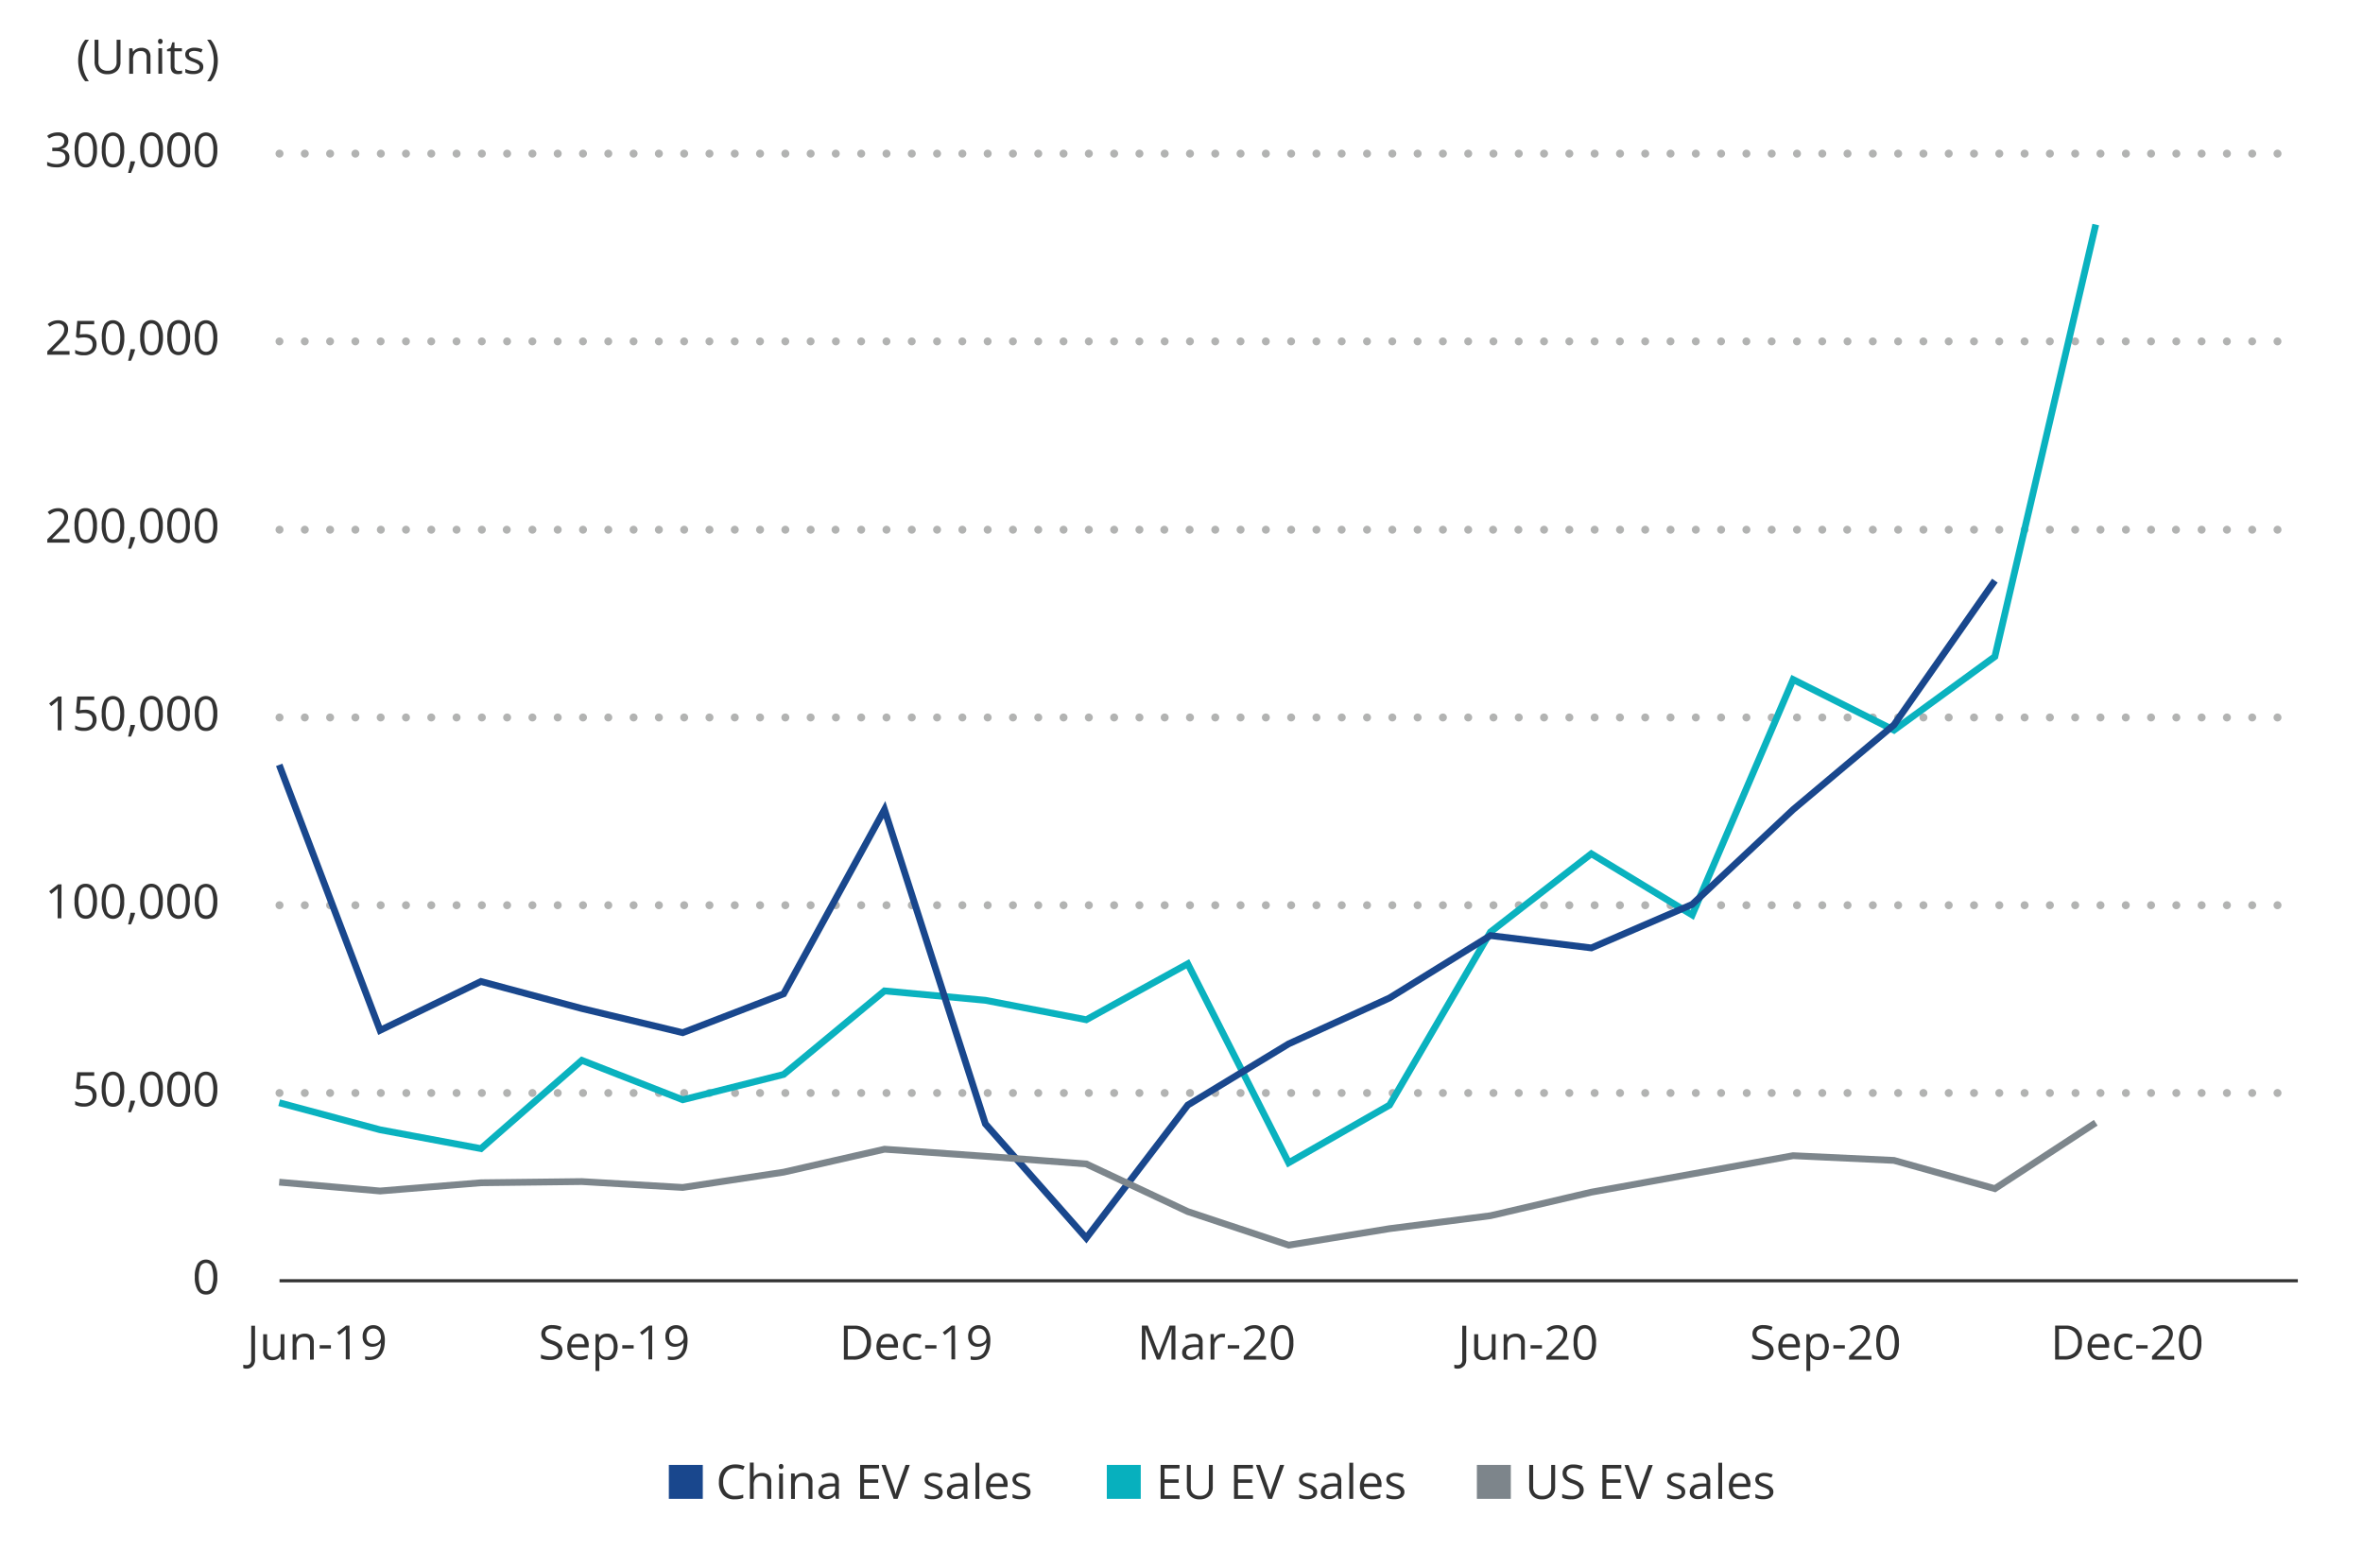 <svg id="Layer_1" data-name="Layer 1" xmlns="http://www.w3.org/2000/svg" viewBox="0 0 696 462"><defs><style>.cls-1{fill:#19478d;}.cls-2{fill:#07b0be;}.cls-3{fill:#7d858b;}.cls-4{fill:#b2b3b2;}.cls-5{fill:#323232;}.cls-6{fill:#0ab2bf;}.cls-7{fill:#7d868c;}</style></defs><rect class="cls-1" x="197" y="431.5" width="10" height="10"/><rect class="cls-2" x="326" y="431.5" width="10" height="10"/><rect class="cls-3" x="435" y="431.5" width="10" height="10"/><path class="cls-4" d="M670.82,323.12h0a1.17,1.17,0,1,0-1.17-1.17A1.17,1.17,0,0,0,670.82,323.12Zm-7.45,0h0A1.17,1.17,0,1,0,662.2,322,1.17,1.17,0,0,0,663.37,323.12Zm-7.45,0h0a1.17,1.17,0,1,0-1.17-1.17A1.17,1.17,0,0,0,655.92,323.12Zm-7.45,0h0A1.17,1.17,0,1,0,647.3,322,1.17,1.17,0,0,0,648.47,323.12Zm-7.45,0h0a1.17,1.17,0,1,0-1.17-1.17A1.17,1.17,0,0,0,641,323.12Zm-7.45,0h0a1.17,1.17,0,1,0-1.16-1.17A1.17,1.17,0,0,0,633.57,323.12Zm-7.45,0h0A1.17,1.17,0,1,0,625,322,1.17,1.17,0,0,0,626.12,323.12Zm-7.45,0h0a1.17,1.17,0,1,0-1.16-1.17A1.17,1.17,0,0,0,618.67,323.12Zm-7.45,0h0a1.17,1.17,0,1,0,0-2.33,1.17,1.17,0,0,0,0,2.33Zm-7.45,0h0a1.17,1.17,0,1,0-1.16-1.17A1.17,1.17,0,0,0,603.77,323.12Zm-7.45,0h0a1.17,1.17,0,1,0-1.16-1.17A1.17,1.17,0,0,0,596.32,323.12Zm-7.45,0h0a1.17,1.17,0,1,0-1.16-1.17A1.17,1.17,0,0,0,588.87,323.12Zm-7.45,0h0a1.17,1.17,0,1,0-1.16-1.17A1.17,1.17,0,0,0,581.42,323.12Zm-7.44,0h0a1.17,1.17,0,1,0-1.17-1.17A1.17,1.17,0,0,0,574,323.12Zm-7.45,0h0a1.17,1.17,0,1,0-1.17-1.17A1.17,1.17,0,0,0,566.53,323.12Zm-7.45,0h0a1.17,1.17,0,1,0-1.17-1.17A1.17,1.17,0,0,0,559.08,323.12Zm-7.45,0h0a1.17,1.17,0,1,0-1.17-1.17A1.17,1.17,0,0,0,551.63,323.12Zm-7.45,0h0A1.17,1.17,0,1,0,543,322,1.17,1.17,0,0,0,544.18,323.12Zm-7.45,0h0a1.17,1.17,0,1,0-1.16-1.17A1.17,1.17,0,0,0,536.73,323.12Zm-7.45,0h0a1.17,1.17,0,1,0-1.16-1.17A1.17,1.17,0,0,0,529.28,323.12Zm-7.45,0h0a1.17,1.17,0,1,0-1.16-1.17A1.17,1.17,0,0,0,521.83,323.12Zm-7.45,0h0a1.17,1.17,0,1,0,0-2.33,1.17,1.17,0,0,0,0,2.33Zm-7.45,0h0a1.17,1.17,0,1,0-1.16-1.17A1.17,1.17,0,0,0,506.93,323.12Zm-7.45,0h0a1.17,1.17,0,1,0-1.16-1.17A1.17,1.17,0,0,0,499.48,323.12Zm-7.45,0h0a1.17,1.17,0,1,0-1.16-1.17A1.17,1.17,0,0,0,492,323.12Zm-7.45,0h0a1.17,1.17,0,1,0-1.16-1.17A1.17,1.17,0,0,0,484.58,323.12Zm-7.44,0h0A1.17,1.17,0,1,0,476,322,1.17,1.17,0,0,0,477.14,323.12Zm-7.45,0h0a1.17,1.17,0,1,0-1.17-1.17A1.17,1.17,0,0,0,469.69,323.12Zm-7.45,0h0a1.17,1.17,0,1,0-1.17-1.17A1.17,1.17,0,0,0,462.24,323.12Zm-7.45,0h0a1.17,1.17,0,1,0-1.17-1.17A1.17,1.17,0,0,0,454.79,323.12Zm-7.45,0h0a1.17,1.17,0,1,0-1.17-1.17A1.17,1.17,0,0,0,447.34,323.12Zm-7.45,0h0a1.17,1.17,0,1,0-1.17-1.17A1.17,1.17,0,0,0,439.89,323.12Zm-7.45,0h0a1.17,1.17,0,1,0-1.16-1.17A1.17,1.17,0,0,0,432.44,323.12Zm-7.45,0h0a1.17,1.17,0,1,0-1.16-1.17A1.17,1.17,0,0,0,425,323.12Zm-7.45,0h0a1.17,1.17,0,1,0,0-2.33,1.17,1.17,0,0,0,0,2.33Zm-7.45,0h0a1.17,1.17,0,1,0,0-2.33,1.17,1.17,0,0,0,0,2.33Zm-7.45,0h0a1.17,1.17,0,1,0-1.16-1.17A1.17,1.17,0,0,0,402.64,323.12Zm-7.45,0h0A1.17,1.17,0,1,0,394,322,1.17,1.17,0,0,0,395.19,323.12Zm-7.45,0h0a1.17,1.17,0,1,0-1.16-1.17A1.17,1.17,0,0,0,387.74,323.12Zm-7.44,0h0a1.17,1.17,0,1,0-1.17-1.17A1.17,1.17,0,0,0,380.3,323.12Zm-7.45,0h0a1.17,1.17,0,1,0-1.17-1.17A1.17,1.17,0,0,0,372.85,323.12Zm-7.45,0h0a1.17,1.17,0,1,0-1.17-1.17A1.17,1.17,0,0,0,365.4,323.12Zm-7.45,0h0a1.17,1.17,0,1,0-1.17-1.17A1.17,1.17,0,0,0,358,323.12Zm-7.45,0h0a1.17,1.17,0,1,0-1.17-1.17A1.17,1.17,0,0,0,350.5,323.12Zm-7.45,0h0a1.17,1.17,0,1,0-1.17-1.17A1.17,1.17,0,0,0,343.05,323.12Zm-7.45,0h0a1.17,1.17,0,1,0-1.16-1.17A1.17,1.17,0,0,0,335.6,323.12Zm-7.45,0h0A1.17,1.17,0,1,0,327,322,1.17,1.17,0,0,0,328.15,323.12Zm-7.45,0h0a1.17,1.17,0,1,0-1.16-1.17A1.17,1.17,0,0,0,320.7,323.12Zm-7.45,0h0a1.17,1.17,0,1,0,0-2.33,1.17,1.17,0,0,0,0,2.33Zm-7.45,0h0a1.17,1.17,0,1,0-1.16-1.17A1.17,1.17,0,0,0,305.8,323.12Zm-7.45,0h0a1.17,1.17,0,1,0-1.16-1.17A1.17,1.17,0,0,0,298.35,323.12Zm-7.45,0h0a1.17,1.17,0,1,0-1.16-1.17A1.17,1.17,0,0,0,290.9,323.12Zm-7.45,0h0a1.17,1.17,0,1,0-1.16-1.17A1.17,1.17,0,0,0,283.45,323.12Zm-7.44,0h0a1.17,1.17,0,1,0-1.17-1.17A1.17,1.17,0,0,0,276,323.12Zm-7.45,0h0a1.17,1.17,0,1,0-1.17-1.17A1.17,1.17,0,0,0,268.56,323.12Zm-7.45,0h0a1.17,1.17,0,1,0-1.17-1.17A1.17,1.17,0,0,0,261.11,323.12Zm-7.45,0h0a1.17,1.17,0,1,0-1.17-1.17A1.17,1.17,0,0,0,253.66,323.12Zm-7.45,0h0A1.17,1.17,0,1,0,245,322,1.17,1.17,0,0,0,246.21,323.12Zm-7.45,0h0A1.17,1.17,0,1,0,237.6,322,1.17,1.17,0,0,0,238.76,323.12Zm-7.45,0h0a1.17,1.17,0,1,0-1.16-1.17A1.17,1.17,0,0,0,231.31,323.12Zm-7.45,0h0A1.17,1.17,0,1,0,222.7,322,1.17,1.17,0,0,0,223.86,323.12Zm-7.45,0h0a1.17,1.17,0,1,0,0-2.33,1.17,1.17,0,0,0,0,2.33Zm-7.45,0h0A1.17,1.17,0,1,0,207.8,322,1.17,1.17,0,0,0,209,323.12Zm-7.45,0h0a1.17,1.17,0,1,0-1.16-1.17A1.17,1.17,0,0,0,201.51,323.12Zm-7.45,0h0A1.17,1.17,0,1,0,192.9,322,1.17,1.17,0,0,0,194.06,323.12Zm-7.45,0h0a1.17,1.17,0,1,0-1.16-1.17A1.17,1.17,0,0,0,186.61,323.12Zm-7.44,0h0A1.17,1.17,0,1,0,178,322,1.17,1.17,0,0,0,179.17,323.12Zm-7.45,0h0a1.17,1.17,0,1,0-1.17-1.17A1.17,1.17,0,0,0,171.72,323.12Zm-7.45,0h0A1.17,1.17,0,1,0,163.1,322,1.17,1.17,0,0,0,164.27,323.12Zm-7.45,0h0a1.17,1.17,0,1,0-1.17-1.17A1.17,1.17,0,0,0,156.82,323.12Zm-7.45,0h0A1.17,1.17,0,1,0,148.2,322,1.17,1.17,0,0,0,149.37,323.12Zm-7.45,0h0a1.17,1.17,0,1,0-1.16-1.17A1.17,1.17,0,0,0,141.92,323.12Zm-7.45,0h0a1.17,1.17,0,1,0-1.16-1.17A1.17,1.17,0,0,0,134.47,323.12Zm-7.45,0h0a1.17,1.17,0,1,0-1.16-1.17A1.17,1.17,0,0,0,127,323.12Zm-7.45,0h0a1.17,1.17,0,1,0,0-2.33,1.17,1.17,0,0,0,0,2.33Zm-7.45,0h0A1.17,1.17,0,1,0,111,322,1.17,1.17,0,0,0,112.12,323.12Zm-7.45,0h0a1.17,1.17,0,1,0-1.16-1.17A1.17,1.17,0,0,0,104.67,323.12Zm-7.45,0h0A1.17,1.17,0,1,0,96.06,322,1.17,1.17,0,0,0,97.22,323.12Zm-7.45,0h0A1.17,1.17,0,1,0,88.61,322,1.17,1.17,0,0,0,89.77,323.12Zm-7.44,0h0A1.17,1.17,0,1,0,81.16,322,1.17,1.17,0,0,0,82.33,323.12Zm588.49-55.31h0a1.17,1.17,0,1,0-1.17-1.16A1.16,1.16,0,0,0,670.82,267.81Zm-7.45,0h0a1.17,1.17,0,1,0-1.17-1.16A1.16,1.16,0,0,0,663.37,267.81Zm-7.45,0h0a1.17,1.17,0,1,0-1.17-1.16A1.16,1.16,0,0,0,655.92,267.81Zm-7.45,0h0a1.17,1.17,0,1,0-1.17-1.16A1.16,1.16,0,0,0,648.47,267.81Zm-7.45,0h0a1.17,1.17,0,1,0-1.17-1.16A1.16,1.16,0,0,0,641,267.81Zm-7.45,0h0a1.17,1.17,0,1,0-1.16-1.16A1.16,1.16,0,0,0,633.57,267.81Zm-7.45,0h0a1.17,1.17,0,1,0-1.16-1.16A1.16,1.16,0,0,0,626.12,267.81Zm-7.45,0h0a1.17,1.17,0,1,0-1.16-1.16A1.16,1.16,0,0,0,618.67,267.81Zm-7.45,0h0a1.17,1.17,0,1,0-1.16-1.16A1.17,1.17,0,0,0,611.22,267.81Zm-7.45,0h0a1.17,1.17,0,1,0-1.16-1.16A1.16,1.16,0,0,0,603.77,267.81Zm-7.45,0h0a1.17,1.17,0,1,0-1.16-1.16A1.16,1.16,0,0,0,596.32,267.81Zm-7.45,0h0a1.17,1.17,0,1,0-1.16-1.16A1.16,1.16,0,0,0,588.87,267.81Zm-7.45,0h0a1.17,1.17,0,1,0-1.16-1.16A1.16,1.16,0,0,0,581.42,267.81Zm-7.44,0h0a1.17,1.17,0,1,0-1.17-1.16A1.16,1.16,0,0,0,574,267.81Zm-7.45,0h0a1.17,1.17,0,1,0-1.17-1.16A1.16,1.16,0,0,0,566.53,267.81Zm-7.45,0h0a1.17,1.17,0,1,0-1.17-1.16A1.16,1.16,0,0,0,559.08,267.81Zm-7.45,0h0a1.17,1.17,0,1,0-1.17-1.16A1.16,1.16,0,0,0,551.63,267.81Zm-7.45,0h0a1.17,1.17,0,1,0-1.17-1.16A1.16,1.16,0,0,0,544.18,267.81Zm-7.45,0h0a1.17,1.17,0,1,0-1.16-1.16A1.16,1.16,0,0,0,536.73,267.81Zm-7.45,0h0a1.17,1.17,0,1,0-1.16-1.16A1.16,1.16,0,0,0,529.28,267.81Zm-7.45,0h0a1.17,1.17,0,1,0-1.16-1.16A1.16,1.16,0,0,0,521.83,267.81Zm-7.45,0h0a1.17,1.17,0,1,0-1.16-1.16A1.17,1.17,0,0,0,514.38,267.81Zm-7.45,0h0a1.17,1.17,0,1,0-1.16-1.16A1.16,1.16,0,0,0,506.93,267.81Zm-7.45,0h0a1.17,1.17,0,1,0-1.16-1.16A1.16,1.16,0,0,0,499.48,267.81Zm-7.45,0h0a1.17,1.17,0,1,0-1.16-1.16A1.16,1.16,0,0,0,492,267.81Zm-7.45,0h0a1.17,1.17,0,1,0-1.16-1.16A1.16,1.16,0,0,0,484.58,267.81Zm-7.44,0h0a1.17,1.17,0,1,0-1.17-1.16A1.16,1.16,0,0,0,477.14,267.81Zm-7.45,0h0a1.17,1.17,0,1,0-1.17-1.16A1.16,1.16,0,0,0,469.69,267.81Zm-7.45,0h0a1.17,1.17,0,1,0-1.17-1.16A1.16,1.16,0,0,0,462.24,267.81Zm-7.45,0h0a1.17,1.17,0,1,0-1.17-1.16A1.16,1.16,0,0,0,454.79,267.81Zm-7.45,0h0a1.17,1.17,0,1,0-1.17-1.16A1.16,1.16,0,0,0,447.34,267.81Zm-7.45,0h0a1.17,1.17,0,1,0-1.17-1.16A1.16,1.16,0,0,0,439.89,267.81Zm-7.45,0h0a1.17,1.17,0,1,0-1.16-1.16A1.16,1.16,0,0,0,432.44,267.81Zm-7.45,0h0a1.17,1.17,0,1,0-1.16-1.16A1.16,1.16,0,0,0,425,267.81Zm-7.45,0h0a1.17,1.17,0,1,0-1.16-1.16A1.17,1.17,0,0,0,417.54,267.81Zm-7.45,0h0a1.17,1.17,0,1,0-1.16-1.16A1.17,1.17,0,0,0,410.09,267.81Zm-7.45,0h0a1.17,1.17,0,1,0-1.16-1.16A1.16,1.16,0,0,0,402.64,267.81Zm-7.45,0h0a1.17,1.17,0,1,0-1.16-1.16A1.16,1.16,0,0,0,395.19,267.81Zm-7.45,0h0a1.17,1.17,0,1,0-1.16-1.16A1.16,1.16,0,0,0,387.74,267.81Zm-7.44,0h0a1.17,1.17,0,1,0-1.17-1.16A1.16,1.16,0,0,0,380.3,267.81Zm-7.45,0h0a1.17,1.17,0,1,0-1.17-1.16A1.16,1.16,0,0,0,372.85,267.81Zm-7.45,0h0a1.17,1.17,0,1,0-1.17-1.16A1.16,1.16,0,0,0,365.4,267.81Zm-7.45,0h0a1.17,1.17,0,1,0-1.17-1.16A1.16,1.16,0,0,0,358,267.81Zm-7.45,0h0a1.17,1.17,0,1,0-1.17-1.16A1.16,1.16,0,0,0,350.5,267.81Zm-7.45,0h0a1.17,1.17,0,1,0-1.17-1.16A1.16,1.16,0,0,0,343.05,267.81Zm-7.45,0h0a1.17,1.17,0,1,0-1.16-1.16A1.16,1.16,0,0,0,335.6,267.81Zm-7.45,0h0a1.17,1.17,0,1,0-1.16-1.16A1.16,1.16,0,0,0,328.15,267.81Zm-7.45,0h0a1.17,1.17,0,1,0-1.16-1.16A1.16,1.16,0,0,0,320.7,267.81Zm-7.45,0h0a1.17,1.17,0,1,0-1.16-1.16A1.17,1.17,0,0,0,313.25,267.81Zm-7.45,0h0a1.17,1.17,0,1,0-1.16-1.16A1.16,1.16,0,0,0,305.8,267.81Zm-7.45,0h0a1.17,1.17,0,1,0-1.16-1.16A1.16,1.16,0,0,0,298.35,267.81Zm-7.45,0h0a1.17,1.17,0,1,0-1.16-1.16A1.16,1.16,0,0,0,290.9,267.81Zm-7.45,0h0a1.17,1.17,0,1,0-1.16-1.16A1.16,1.16,0,0,0,283.45,267.81Zm-7.44,0h0a1.17,1.17,0,1,0-1.17-1.16A1.16,1.16,0,0,0,276,267.81Zm-7.45,0h0a1.17,1.17,0,1,0-1.17-1.16A1.16,1.16,0,0,0,268.56,267.81Zm-7.45,0h0a1.17,1.17,0,1,0-1.17-1.16A1.16,1.16,0,0,0,261.11,267.81Zm-7.45,0h0a1.17,1.17,0,1,0-1.17-1.16A1.16,1.16,0,0,0,253.66,267.81Zm-7.45,0h0a1.17,1.17,0,1,0-1.17-1.16A1.16,1.16,0,0,0,246.21,267.81Zm-7.45,0h0a1.17,1.17,0,1,0-1.16-1.16A1.16,1.16,0,0,0,238.76,267.81Zm-7.45,0h0a1.17,1.17,0,1,0-1.16-1.16A1.16,1.16,0,0,0,231.31,267.81Zm-7.45,0h0a1.17,1.17,0,1,0-1.16-1.16A1.16,1.16,0,0,0,223.86,267.81Zm-7.45,0h0a1.17,1.17,0,1,0-1.16-1.16A1.17,1.17,0,0,0,216.41,267.81Zm-7.45,0h0a1.17,1.17,0,1,0-1.16-1.16A1.16,1.16,0,0,0,209,267.81Zm-7.45,0h0a1.17,1.17,0,1,0-1.16-1.16A1.16,1.16,0,0,0,201.51,267.81Zm-7.45,0h0a1.17,1.17,0,1,0-1.16-1.16A1.16,1.16,0,0,0,194.06,267.81Zm-7.45,0h0a1.17,1.17,0,1,0-1.16-1.16A1.16,1.16,0,0,0,186.61,267.81Zm-7.44,0h0a1.17,1.17,0,1,0-1.17-1.16A1.16,1.16,0,0,0,179.17,267.81Zm-7.45,0h0a1.17,1.17,0,1,0-1.17-1.16A1.16,1.16,0,0,0,171.72,267.81Zm-7.45,0h0a1.17,1.17,0,1,0-1.17-1.16A1.16,1.16,0,0,0,164.27,267.81Zm-7.45,0h0a1.17,1.17,0,1,0-1.17-1.16A1.16,1.16,0,0,0,156.82,267.81Zm-7.45,0h0a1.17,1.17,0,1,0-1.17-1.16A1.16,1.16,0,0,0,149.37,267.81Zm-7.45,0h0a1.17,1.17,0,1,0-1.16-1.16A1.16,1.16,0,0,0,141.92,267.81Zm-7.45,0h0a1.17,1.17,0,1,0-1.16-1.16A1.16,1.16,0,0,0,134.47,267.81Zm-7.45,0h0a1.17,1.17,0,1,0-1.16-1.16A1.16,1.16,0,0,0,127,267.81Zm-7.45,0h0a1.17,1.17,0,1,0-1.16-1.16A1.17,1.17,0,0,0,119.57,267.81Zm-7.45,0h0a1.17,1.17,0,1,0-1.16-1.16A1.16,1.16,0,0,0,112.12,267.81Zm-7.45,0h0a1.17,1.17,0,1,0-1.16-1.16A1.16,1.16,0,0,0,104.67,267.81Zm-7.45,0h0a1.17,1.17,0,1,0-1.16-1.16A1.16,1.16,0,0,0,97.22,267.81Zm-7.45,0h0a1.17,1.17,0,1,0-1.16-1.16A1.16,1.16,0,0,0,89.77,267.81Zm-7.44,0h0a1.17,1.17,0,1,0-1.17-1.16A1.16,1.16,0,0,0,82.33,267.81Zm588.49-55.3h0a1.17,1.17,0,1,0-1.17-1.17A1.16,1.16,0,0,0,670.82,212.51Zm-7.45,0h0a1.17,1.17,0,1,0-1.17-1.17A1.16,1.16,0,0,0,663.37,212.51Zm-7.45,0h0a1.17,1.17,0,1,0-1.17-1.17A1.16,1.16,0,0,0,655.92,212.51Zm-7.45,0h0a1.17,1.17,0,1,0-1.17-1.17A1.16,1.16,0,0,0,648.47,212.51Zm-7.45,0h0a1.17,1.17,0,1,0-1.17-1.17A1.16,1.16,0,0,0,641,212.51Zm-7.45,0h0a1.17,1.17,0,1,0-1.16-1.17A1.16,1.16,0,0,0,633.57,212.51Zm-7.45,0h0a1.17,1.17,0,1,0-1.16-1.17A1.16,1.16,0,0,0,626.12,212.51Zm-7.45,0h0a1.17,1.17,0,1,0-1.16-1.17A1.16,1.16,0,0,0,618.67,212.51Zm-7.45,0h0a1.17,1.17,0,1,0-1.16-1.17A1.17,1.17,0,0,0,611.22,212.51Zm-7.45,0h0a1.17,1.17,0,1,0-1.16-1.17A1.17,1.17,0,0,0,603.77,212.51Zm-7.45,0h0a1.17,1.17,0,1,0-1.16-1.17A1.17,1.17,0,0,0,596.32,212.51Zm-7.45,0h0a1.17,1.17,0,1,0-1.16-1.17A1.17,1.17,0,0,0,588.87,212.51Zm-7.45,0h0a1.17,1.17,0,1,0-1.16-1.17A1.17,1.17,0,0,0,581.42,212.51Zm-7.44,0h0a1.17,1.17,0,1,0-1.17-1.17A1.16,1.16,0,0,0,574,212.51Zm-7.45,0h0a1.17,1.17,0,1,0-1.17-1.17A1.16,1.16,0,0,0,566.53,212.51Zm-7.45,0h0a1.17,1.17,0,1,0-1.17-1.17A1.16,1.16,0,0,0,559.08,212.51Zm-7.45,0h0a1.17,1.17,0,1,0-1.17-1.17A1.16,1.16,0,0,0,551.63,212.51Zm-7.45,0h0a1.17,1.17,0,1,0-1.17-1.17A1.16,1.16,0,0,0,544.18,212.51Zm-7.45,0h0a1.17,1.17,0,1,0-1.16-1.17A1.16,1.16,0,0,0,536.73,212.51Zm-7.45,0h0a1.17,1.17,0,1,0-1.16-1.17A1.16,1.16,0,0,0,529.28,212.51Zm-7.45,0h0a1.17,1.17,0,1,0-1.16-1.17A1.16,1.16,0,0,0,521.83,212.51Zm-7.45,0h0a1.17,1.17,0,1,0-1.16-1.17A1.17,1.17,0,0,0,514.38,212.51Zm-7.45,0h0a1.17,1.17,0,1,0-1.16-1.17A1.17,1.17,0,0,0,506.93,212.51Zm-7.45,0h0a1.17,1.17,0,1,0-1.16-1.17A1.17,1.17,0,0,0,499.48,212.51Zm-7.45,0h0a1.17,1.17,0,1,0-1.16-1.17A1.17,1.17,0,0,0,492,212.51Zm-7.45,0h0a1.17,1.17,0,1,0-1.16-1.17A1.17,1.17,0,0,0,484.58,212.51Zm-7.44,0h0a1.17,1.17,0,1,0-1.17-1.17A1.16,1.16,0,0,0,477.14,212.51Zm-7.45,0h0a1.17,1.17,0,1,0-1.17-1.17A1.16,1.16,0,0,0,469.69,212.51Zm-7.45,0h0a1.17,1.17,0,1,0-1.17-1.17A1.16,1.16,0,0,0,462.24,212.51Zm-7.45,0h0a1.17,1.17,0,1,0-1.17-1.17A1.16,1.16,0,0,0,454.79,212.51Zm-7.45,0h0a1.17,1.17,0,1,0-1.17-1.17A1.16,1.16,0,0,0,447.34,212.51Zm-7.45,0h0a1.17,1.17,0,1,0-1.17-1.17A1.16,1.16,0,0,0,439.89,212.51Zm-7.45,0h0a1.17,1.17,0,1,0-1.16-1.17A1.16,1.16,0,0,0,432.44,212.51Zm-7.45,0h0a1.17,1.17,0,1,0-1.16-1.17A1.16,1.16,0,0,0,425,212.51Zm-7.45,0h0a1.17,1.17,0,1,0-1.16-1.17A1.17,1.17,0,0,0,417.54,212.51Zm-7.45,0h0a1.17,1.17,0,1,0-1.16-1.17A1.17,1.17,0,0,0,410.09,212.51Zm-7.45,0h0a1.17,1.17,0,1,0-1.16-1.17A1.17,1.17,0,0,0,402.64,212.51Zm-7.45,0h0a1.17,1.17,0,1,0-1.16-1.17A1.17,1.17,0,0,0,395.19,212.51Zm-7.45,0h0a1.17,1.17,0,1,0-1.16-1.17A1.17,1.17,0,0,0,387.74,212.51Zm-7.44,0h0a1.17,1.17,0,1,0-1.17-1.17A1.16,1.16,0,0,0,380.3,212.51Zm-7.45,0h0a1.17,1.17,0,1,0-1.17-1.17A1.16,1.16,0,0,0,372.85,212.51Zm-7.45,0h0a1.17,1.17,0,1,0-1.17-1.17A1.16,1.16,0,0,0,365.4,212.51Zm-7.45,0h0a1.17,1.17,0,1,0-1.17-1.17A1.16,1.16,0,0,0,358,212.51Zm-7.45,0h0a1.17,1.17,0,1,0-1.17-1.17A1.16,1.16,0,0,0,350.5,212.51Zm-7.45,0h0a1.17,1.17,0,1,0-1.17-1.17A1.16,1.16,0,0,0,343.05,212.51Zm-7.45,0h0a1.17,1.17,0,1,0-1.16-1.17A1.16,1.16,0,0,0,335.6,212.51Zm-7.45,0h0a1.17,1.17,0,1,0-1.16-1.17A1.16,1.16,0,0,0,328.15,212.51Zm-7.45,0h0a1.17,1.17,0,1,0-1.16-1.17A1.16,1.16,0,0,0,320.7,212.51Zm-7.45,0h0a1.17,1.17,0,1,0-1.16-1.17A1.17,1.17,0,0,0,313.25,212.51Zm-7.45,0h0a1.17,1.17,0,1,0-1.16-1.17A1.17,1.17,0,0,0,305.8,212.51Zm-7.45,0h0a1.17,1.17,0,1,0-1.16-1.17A1.17,1.17,0,0,0,298.35,212.51Zm-7.45,0h0a1.17,1.17,0,1,0-1.16-1.17A1.17,1.17,0,0,0,290.9,212.51Zm-7.45,0h0a1.17,1.17,0,1,0-1.16-1.17A1.17,1.17,0,0,0,283.45,212.51Zm-7.44,0h0a1.17,1.17,0,1,0-1.17-1.17A1.16,1.16,0,0,0,276,212.51Zm-7.45,0h0a1.17,1.17,0,1,0-1.17-1.17A1.16,1.16,0,0,0,268.56,212.51Zm-7.45,0h0a1.17,1.17,0,1,0-1.17-1.17A1.16,1.16,0,0,0,261.11,212.51Zm-7.45,0h0a1.17,1.17,0,1,0-1.17-1.17A1.16,1.16,0,0,0,253.66,212.51Zm-7.45,0h0a1.17,1.17,0,1,0-1.17-1.17A1.16,1.16,0,0,0,246.21,212.51Zm-7.45,0h0a1.17,1.17,0,1,0-1.16-1.17A1.16,1.16,0,0,0,238.76,212.51Zm-7.45,0h0a1.17,1.17,0,1,0-1.16-1.17A1.16,1.16,0,0,0,231.31,212.51Zm-7.45,0h0a1.17,1.17,0,1,0-1.16-1.17A1.16,1.16,0,0,0,223.86,212.51Zm-7.45,0h0a1.17,1.17,0,1,0-1.16-1.17A1.17,1.17,0,0,0,216.41,212.51Zm-7.45,0h0a1.17,1.17,0,1,0-1.16-1.17A1.17,1.17,0,0,0,209,212.51Zm-7.45,0h0a1.17,1.17,0,1,0-1.16-1.17A1.17,1.17,0,0,0,201.51,212.51Zm-7.45,0h0a1.17,1.17,0,1,0-1.16-1.17A1.17,1.17,0,0,0,194.06,212.51Zm-7.45,0h0a1.17,1.17,0,1,0-1.16-1.17A1.17,1.17,0,0,0,186.61,212.51Zm-7.44,0h0a1.17,1.17,0,1,0-1.17-1.17A1.16,1.16,0,0,0,179.17,212.51Zm-7.45,0h0a1.17,1.17,0,1,0-1.17-1.17A1.16,1.16,0,0,0,171.72,212.51Zm-7.45,0h0a1.17,1.17,0,1,0-1.17-1.17A1.16,1.16,0,0,0,164.27,212.51Zm-7.45,0h0a1.17,1.17,0,1,0-1.17-1.17A1.16,1.16,0,0,0,156.82,212.51Zm-7.45,0h0a1.17,1.17,0,1,0-1.17-1.17A1.16,1.16,0,0,0,149.37,212.51Zm-7.45,0h0a1.17,1.17,0,1,0-1.16-1.17A1.16,1.16,0,0,0,141.92,212.51Zm-7.45,0h0a1.17,1.17,0,1,0-1.16-1.17A1.16,1.16,0,0,0,134.47,212.51Zm-7.45,0h0a1.17,1.17,0,1,0-1.16-1.17A1.16,1.16,0,0,0,127,212.51Zm-7.45,0h0a1.17,1.17,0,1,0-1.16-1.17A1.17,1.17,0,0,0,119.57,212.51Zm-7.45,0h0a1.17,1.17,0,1,0-1.16-1.17A1.17,1.17,0,0,0,112.12,212.51Zm-7.45,0h0a1.17,1.17,0,1,0-1.16-1.17A1.17,1.17,0,0,0,104.67,212.51Zm-7.45,0h0a1.17,1.17,0,1,0-1.16-1.17A1.17,1.17,0,0,0,97.22,212.51Zm-7.45,0h0a1.17,1.17,0,1,0-1.16-1.17A1.17,1.17,0,0,0,89.77,212.51Zm-7.44,0h0a1.17,1.17,0,1,0-1.17-1.17A1.16,1.16,0,0,0,82.33,212.51ZM670.82,157.2h0a1.17,1.17,0,1,0-1.17-1.16A1.16,1.16,0,0,0,670.82,157.2Zm-7.45,0h0A1.17,1.17,0,1,0,662.2,156,1.16,1.16,0,0,0,663.37,157.2Zm-7.45,0h0a1.17,1.17,0,1,0-1.17-1.16A1.16,1.16,0,0,0,655.92,157.2Zm-7.45,0h0A1.17,1.17,0,1,0,647.3,156,1.16,1.16,0,0,0,648.47,157.2Zm-7.45,0h0a1.17,1.17,0,0,0,0-2.33,1.17,1.17,0,1,0,0,2.33Zm-7.45,0h0a1.17,1.17,0,1,0-1.16-1.16A1.16,1.16,0,0,0,633.57,157.2Zm-7.45,0h0A1.17,1.17,0,1,0,625,156,1.16,1.16,0,0,0,626.12,157.2Zm-7.45,0h0a1.17,1.17,0,1,0-1.16-1.16A1.16,1.16,0,0,0,618.67,157.2Zm-7.45,0h0a1.17,1.17,0,1,0-1.16-1.16A1.17,1.17,0,0,0,611.22,157.2Zm-7.45,0h0a1.17,1.17,0,1,0-1.16-1.16A1.16,1.16,0,0,0,603.77,157.2Zm-7.45,0h0a1.17,1.17,0,1,0-1.16-1.16A1.16,1.16,0,0,0,596.32,157.2Zm-7.45,0h0a1.17,1.17,0,1,0-1.16-1.16A1.16,1.16,0,0,0,588.87,157.2Zm-7.45,0h0a1.17,1.17,0,1,0-1.16-1.16A1.16,1.16,0,0,0,581.42,157.2Zm-7.44,0h0a1.17,1.17,0,1,0-1.17-1.16A1.16,1.16,0,0,0,574,157.2Zm-7.45,0h0a1.17,1.17,0,1,0-1.17-1.16A1.16,1.16,0,0,0,566.53,157.2Zm-7.45,0h0a1.17,1.17,0,1,0-1.17-1.16A1.16,1.16,0,0,0,559.08,157.2Zm-7.45,0h0a1.17,1.17,0,1,0-1.17-1.16A1.16,1.16,0,0,0,551.63,157.2Zm-7.45,0h0a1.17,1.17,0,0,0,0-2.33,1.17,1.17,0,1,0,0,2.33Zm-7.45,0h0a1.17,1.17,0,1,0-1.16-1.16A1.16,1.16,0,0,0,536.73,157.2Zm-7.45,0h0a1.17,1.17,0,1,0-1.16-1.16A1.16,1.16,0,0,0,529.28,157.2Zm-7.45,0h0a1.17,1.17,0,1,0-1.16-1.16A1.16,1.16,0,0,0,521.83,157.2Zm-7.45,0h0a1.17,1.17,0,1,0-1.16-1.16A1.17,1.17,0,0,0,514.38,157.2Zm-7.45,0h0a1.17,1.17,0,1,0-1.16-1.16A1.16,1.16,0,0,0,506.93,157.2Zm-7.45,0h0a1.17,1.17,0,1,0-1.16-1.16A1.16,1.16,0,0,0,499.48,157.2Zm-7.45,0h0a1.17,1.17,0,1,0-1.16-1.16A1.16,1.16,0,0,0,492,157.2Zm-7.45,0h0a1.17,1.17,0,1,0-1.16-1.16A1.16,1.16,0,0,0,484.58,157.2Zm-7.44,0h0A1.17,1.17,0,1,0,476,156,1.16,1.16,0,0,0,477.14,157.2Zm-7.45,0h0a1.17,1.17,0,1,0-1.17-1.16A1.16,1.16,0,0,0,469.69,157.2Zm-7.45,0h0a1.17,1.17,0,1,0-1.17-1.16A1.16,1.16,0,0,0,462.24,157.2Zm-7.45,0h0a1.17,1.17,0,1,0-1.17-1.16A1.16,1.16,0,0,0,454.79,157.2Zm-7.45,0h0a1.17,1.17,0,0,0,0-2.33,1.17,1.17,0,1,0,0,2.33Zm-7.45,0h0a1.17,1.17,0,0,0,0-2.33,1.17,1.17,0,1,0,0,2.33Zm-7.45,0h0a1.17,1.17,0,1,0-1.16-1.16A1.16,1.16,0,0,0,432.44,157.2Zm-7.45,0h0a1.17,1.17,0,1,0-1.16-1.16A1.16,1.16,0,0,0,425,157.2Zm-7.45,0h0a1.17,1.17,0,1,0-1.16-1.16A1.17,1.17,0,0,0,417.54,157.2Zm-7.45,0h0a1.17,1.17,0,1,0-1.16-1.16A1.17,1.17,0,0,0,410.09,157.2Zm-7.45,0h0a1.17,1.17,0,1,0-1.16-1.16A1.16,1.16,0,0,0,402.64,157.2Zm-7.45,0h0A1.17,1.17,0,1,0,394,156,1.16,1.16,0,0,0,395.19,157.2Zm-7.45,0h0a1.17,1.17,0,1,0-1.16-1.16A1.16,1.16,0,0,0,387.74,157.2Zm-7.44,0h0a1.17,1.17,0,1,0-1.17-1.16A1.16,1.16,0,0,0,380.3,157.2Zm-7.45,0h0a1.17,1.17,0,1,0-1.17-1.16A1.16,1.16,0,0,0,372.85,157.2Zm-7.45,0h0a1.17,1.17,0,1,0-1.17-1.16A1.16,1.16,0,0,0,365.4,157.2Zm-7.45,0h0a1.17,1.17,0,1,0-1.17-1.16A1.16,1.16,0,0,0,358,157.2Zm-7.45,0h0a1.17,1.17,0,0,0,0-2.33,1.17,1.17,0,1,0,0,2.33Zm-7.45,0h0a1.17,1.17,0,0,0,0-2.33,1.17,1.17,0,1,0,0,2.33Zm-7.45,0h0a1.17,1.17,0,1,0-1.16-1.16A1.16,1.16,0,0,0,335.6,157.2Zm-7.45,0h0A1.17,1.17,0,1,0,327,156,1.16,1.16,0,0,0,328.15,157.2Zm-7.45,0h0a1.17,1.17,0,1,0-1.16-1.16A1.16,1.16,0,0,0,320.7,157.2Zm-7.45,0h0a1.17,1.17,0,1,0-1.16-1.16A1.17,1.17,0,0,0,313.25,157.2Zm-7.45,0h0a1.17,1.17,0,1,0-1.16-1.16A1.16,1.16,0,0,0,305.8,157.2Zm-7.45,0h0a1.17,1.17,0,1,0-1.16-1.16A1.16,1.16,0,0,0,298.35,157.2Zm-7.45,0h0a1.17,1.17,0,1,0-1.16-1.16A1.16,1.16,0,0,0,290.9,157.2Zm-7.45,0h0a1.17,1.17,0,1,0-1.16-1.16A1.16,1.16,0,0,0,283.45,157.2Zm-7.44,0h0a1.17,1.17,0,1,0-1.17-1.16A1.16,1.16,0,0,0,276,157.2Zm-7.45,0h0a1.17,1.17,0,1,0-1.17-1.16A1.16,1.16,0,0,0,268.56,157.2Zm-7.45,0h0a1.17,1.17,0,1,0-1.17-1.16A1.16,1.16,0,0,0,261.11,157.2Zm-7.45,0h0a1.17,1.17,0,1,0-1.17-1.16A1.16,1.16,0,0,0,253.66,157.2Zm-7.45,0h0a1.17,1.17,0,0,0,0-2.33,1.17,1.17,0,1,0,0,2.33Zm-7.45,0h0A1.17,1.17,0,1,0,237.6,156,1.16,1.16,0,0,0,238.76,157.2Zm-7.45,0h0a1.17,1.17,0,1,0-1.16-1.16A1.16,1.16,0,0,0,231.31,157.2Zm-7.45,0h0A1.17,1.17,0,1,0,222.7,156,1.16,1.16,0,0,0,223.86,157.2Zm-7.45,0h0a1.17,1.17,0,1,0-1.16-1.16A1.17,1.17,0,0,0,216.41,157.2Zm-7.45,0h0A1.17,1.17,0,1,0,207.8,156,1.16,1.16,0,0,0,209,157.2Zm-7.45,0h0a1.17,1.17,0,1,0-1.16-1.16A1.16,1.16,0,0,0,201.51,157.2Zm-7.45,0h0A1.17,1.17,0,1,0,192.9,156,1.16,1.16,0,0,0,194.06,157.2Zm-7.45,0h0a1.17,1.17,0,1,0-1.16-1.16A1.16,1.16,0,0,0,186.61,157.2Zm-7.44,0h0A1.17,1.17,0,1,0,178,156,1.16,1.16,0,0,0,179.17,157.2Zm-7.45,0h0a1.17,1.17,0,1,0-1.17-1.16A1.16,1.16,0,0,0,171.72,157.2Zm-7.45,0h0A1.17,1.17,0,1,0,163.1,156,1.16,1.16,0,0,0,164.27,157.2Zm-7.45,0h0a1.17,1.17,0,1,0-1.17-1.16A1.16,1.16,0,0,0,156.82,157.2Zm-7.45,0h0a1.17,1.17,0,0,0,0-2.33,1.17,1.17,0,1,0,0,2.33Zm-7.45,0h0a1.17,1.17,0,1,0-1.16-1.16A1.16,1.16,0,0,0,141.92,157.2Zm-7.45,0h0a1.17,1.17,0,1,0-1.16-1.16A1.16,1.16,0,0,0,134.47,157.2Zm-7.45,0h0a1.17,1.17,0,1,0-1.16-1.16A1.16,1.16,0,0,0,127,157.2Zm-7.45,0h0a1.17,1.17,0,1,0-1.16-1.16A1.17,1.17,0,0,0,119.57,157.2Zm-7.45,0h0A1.17,1.17,0,1,0,111,156,1.16,1.16,0,0,0,112.12,157.2Zm-7.45,0h0a1.17,1.17,0,1,0-1.16-1.16A1.16,1.16,0,0,0,104.67,157.2Zm-7.45,0h0A1.17,1.17,0,1,0,96.06,156,1.16,1.16,0,0,0,97.22,157.2Zm-7.45,0h0A1.17,1.17,0,1,0,88.61,156,1.16,1.16,0,0,0,89.77,157.2Zm-7.44,0h0A1.17,1.17,0,1,0,81.16,156,1.16,1.16,0,0,0,82.33,157.2Zm588.49-55.48h0a1.16,1.16,0,1,0-1.17-1.16A1.16,1.16,0,0,0,670.82,101.72Zm-7.45,0h0a1.16,1.16,0,1,0-1.17-1.16A1.16,1.16,0,0,0,663.37,101.72Zm-7.45,0h0a1.16,1.16,0,1,0-1.17-1.16A1.16,1.16,0,0,0,655.92,101.72Zm-7.45,0h0a1.16,1.16,0,1,0-1.17-1.16A1.16,1.16,0,0,0,648.47,101.72Zm-7.45,0h0a1.16,1.16,0,1,0-1.17-1.16A1.16,1.16,0,0,0,641,101.72Zm-7.45,0h0a1.16,1.16,0,1,0-1.16-1.16A1.16,1.16,0,0,0,633.57,101.72Zm-7.45,0h0a1.16,1.16,0,1,0-1.16-1.16A1.16,1.16,0,0,0,626.12,101.72Zm-7.45,0h0a1.16,1.16,0,1,0-1.16-1.16A1.16,1.16,0,0,0,618.67,101.72Zm-7.45,0h0a1.16,1.16,0,1,0-1.16-1.16A1.17,1.17,0,0,0,611.22,101.72Zm-7.45,0h0a1.16,1.16,0,1,0-1.16-1.16A1.16,1.16,0,0,0,603.77,101.72Zm-7.45,0h0a1.16,1.16,0,1,0-1.16-1.16A1.16,1.16,0,0,0,596.32,101.72Zm-7.45,0h0a1.16,1.16,0,1,0-1.16-1.16A1.16,1.16,0,0,0,588.87,101.72Zm-7.45,0h0a1.16,1.16,0,1,0-1.16-1.16A1.16,1.16,0,0,0,581.42,101.72Zm-7.44,0h0a1.16,1.16,0,1,0-1.17-1.16A1.16,1.16,0,0,0,574,101.72Zm-7.45,0h0a1.16,1.16,0,1,0-1.17-1.16A1.16,1.16,0,0,0,566.53,101.72Zm-7.45,0h0a1.16,1.16,0,1,0-1.17-1.16A1.16,1.16,0,0,0,559.08,101.72Zm-7.45,0h0a1.16,1.16,0,1,0-1.17-1.16A1.16,1.16,0,0,0,551.63,101.72Zm-7.45,0h0a1.16,1.16,0,1,0-1.17-1.16A1.16,1.16,0,0,0,544.18,101.72Zm-7.45,0h0a1.16,1.16,0,1,0-1.16-1.16A1.16,1.16,0,0,0,536.73,101.72Zm-7.45,0h0a1.16,1.16,0,1,0-1.16-1.16A1.16,1.16,0,0,0,529.28,101.72Zm-7.45,0h0a1.16,1.16,0,1,0-1.16-1.16A1.16,1.16,0,0,0,521.83,101.72Zm-7.45,0h0a1.16,1.16,0,1,0-1.16-1.16A1.17,1.17,0,0,0,514.38,101.72Zm-7.45,0h0a1.16,1.16,0,1,0-1.16-1.16A1.16,1.16,0,0,0,506.93,101.72Zm-7.45,0h0a1.16,1.16,0,1,0-1.16-1.16A1.16,1.16,0,0,0,499.48,101.72Zm-7.45,0h0a1.16,1.16,0,1,0-1.16-1.16A1.16,1.16,0,0,0,492,101.72Zm-7.45,0h0a1.16,1.16,0,1,0-1.16-1.16A1.16,1.16,0,0,0,484.58,101.72Zm-7.44,0h0a1.16,1.16,0,1,0-1.17-1.16A1.16,1.16,0,0,0,477.14,101.72Zm-7.45,0h0a1.16,1.16,0,1,0-1.17-1.16A1.16,1.16,0,0,0,469.69,101.72Zm-7.45,0h0a1.16,1.16,0,1,0-1.17-1.16A1.16,1.16,0,0,0,462.24,101.72Zm-7.45,0h0a1.16,1.16,0,1,0-1.17-1.16A1.16,1.16,0,0,0,454.79,101.72Zm-7.45,0h0a1.16,1.16,0,1,0-1.17-1.16A1.16,1.16,0,0,0,447.34,101.72Zm-7.45,0h0a1.16,1.16,0,1,0-1.17-1.16A1.16,1.16,0,0,0,439.89,101.72Zm-7.45,0h0a1.16,1.16,0,1,0-1.16-1.16A1.16,1.16,0,0,0,432.44,101.72Zm-7.45,0h0a1.16,1.16,0,1,0-1.16-1.16A1.16,1.16,0,0,0,425,101.72Zm-7.45,0h0a1.16,1.16,0,1,0-1.16-1.16A1.17,1.17,0,0,0,417.54,101.72Zm-7.45,0h0a1.16,1.16,0,1,0-1.16-1.16A1.17,1.17,0,0,0,410.09,101.72Zm-7.45,0h0a1.16,1.16,0,1,0-1.16-1.16A1.16,1.16,0,0,0,402.64,101.72Zm-7.45,0h0a1.16,1.16,0,1,0-1.16-1.16A1.16,1.16,0,0,0,395.19,101.72Zm-7.45,0h0a1.16,1.16,0,1,0-1.16-1.16A1.16,1.16,0,0,0,387.74,101.72Zm-7.44,0h0a1.16,1.16,0,1,0-1.17-1.16A1.16,1.16,0,0,0,380.3,101.72Zm-7.45,0h0a1.16,1.16,0,1,0-1.17-1.16A1.16,1.16,0,0,0,372.85,101.72Zm-7.45,0h0a1.16,1.16,0,1,0-1.17-1.16A1.16,1.16,0,0,0,365.4,101.72Zm-7.45,0h0a1.16,1.16,0,1,0-1.17-1.16A1.16,1.16,0,0,0,358,101.72Zm-7.45,0h0a1.16,1.16,0,1,0-1.17-1.16A1.16,1.16,0,0,0,350.5,101.72Zm-7.45,0h0a1.16,1.16,0,1,0-1.17-1.16A1.16,1.16,0,0,0,343.05,101.72Zm-7.45,0h0a1.16,1.16,0,1,0-1.16-1.16A1.16,1.16,0,0,0,335.6,101.72Zm-7.45,0h0a1.16,1.16,0,1,0-1.16-1.16A1.16,1.16,0,0,0,328.15,101.72Zm-7.45,0h0a1.16,1.16,0,1,0-1.16-1.16A1.16,1.16,0,0,0,320.7,101.72Zm-7.45,0h0a1.16,1.16,0,1,0-1.16-1.16A1.17,1.17,0,0,0,313.25,101.72Zm-7.45,0h0a1.16,1.16,0,1,0-1.16-1.16A1.16,1.16,0,0,0,305.8,101.72Zm-7.45,0h0a1.16,1.16,0,1,0-1.16-1.16A1.16,1.16,0,0,0,298.35,101.72Zm-7.45,0h0a1.16,1.16,0,1,0-1.16-1.16A1.16,1.16,0,0,0,290.9,101.72Zm-7.45,0h0a1.16,1.16,0,1,0-1.16-1.16A1.16,1.16,0,0,0,283.45,101.72Zm-7.44,0h0a1.16,1.16,0,1,0-1.17-1.16A1.16,1.16,0,0,0,276,101.72Zm-7.45,0h0a1.16,1.16,0,1,0-1.17-1.16A1.16,1.16,0,0,0,268.56,101.72Zm-7.45,0h0a1.16,1.16,0,1,0-1.17-1.16A1.16,1.16,0,0,0,261.11,101.72Zm-7.45,0h0a1.16,1.16,0,1,0-1.17-1.16A1.16,1.16,0,0,0,253.66,101.72Zm-7.45,0h0a1.16,1.16,0,1,0-1.17-1.16A1.16,1.16,0,0,0,246.21,101.72Zm-7.45,0h0a1.16,1.16,0,1,0-1.16-1.16A1.16,1.16,0,0,0,238.76,101.72Zm-7.45,0h0a1.16,1.16,0,1,0-1.16-1.16A1.16,1.16,0,0,0,231.31,101.72Zm-7.45,0h0a1.16,1.16,0,1,0-1.16-1.16A1.16,1.16,0,0,0,223.86,101.72Zm-7.45,0h0a1.16,1.16,0,1,0-1.16-1.16A1.17,1.17,0,0,0,216.41,101.72Zm-7.45,0h0a1.16,1.16,0,1,0-1.16-1.16A1.16,1.16,0,0,0,209,101.72Zm-7.45,0h0a1.16,1.16,0,1,0-1.16-1.16A1.16,1.16,0,0,0,201.51,101.72Zm-7.45,0h0a1.16,1.16,0,1,0-1.16-1.16A1.16,1.16,0,0,0,194.06,101.72Zm-7.45,0h0a1.16,1.16,0,1,0-1.16-1.16A1.16,1.16,0,0,0,186.61,101.72Zm-7.44,0h0a1.16,1.16,0,1,0-1.17-1.16A1.16,1.16,0,0,0,179.17,101.72Zm-7.45,0h0a1.16,1.16,0,1,0-1.17-1.16A1.16,1.16,0,0,0,171.72,101.72Zm-7.45,0h0a1.16,1.16,0,1,0-1.17-1.16A1.16,1.16,0,0,0,164.27,101.72Zm-7.45,0h0a1.16,1.16,0,1,0-1.17-1.16A1.16,1.16,0,0,0,156.82,101.72Zm-7.45,0h0a1.16,1.16,0,1,0-1.17-1.16A1.16,1.16,0,0,0,149.37,101.72Zm-7.45,0h0a1.16,1.16,0,1,0-1.16-1.16A1.16,1.16,0,0,0,141.92,101.72Zm-7.45,0h0a1.16,1.16,0,1,0-1.16-1.16A1.16,1.16,0,0,0,134.47,101.72Zm-7.45,0h0a1.16,1.16,0,1,0-1.16-1.16A1.16,1.16,0,0,0,127,101.72Zm-7.45,0h0a1.16,1.16,0,1,0-1.16-1.16A1.17,1.17,0,0,0,119.57,101.72Zm-7.45,0h0a1.16,1.16,0,1,0-1.16-1.16A1.16,1.16,0,0,0,112.12,101.72Zm-7.45,0h0a1.16,1.16,0,1,0-1.16-1.16A1.16,1.16,0,0,0,104.67,101.72Zm-7.45,0h0a1.16,1.16,0,1,0-1.16-1.16A1.16,1.16,0,0,0,97.22,101.72Zm-7.45,0h0a1.16,1.16,0,1,0-1.16-1.16A1.16,1.16,0,0,0,89.77,101.72Zm-7.44,0h0a1.16,1.16,0,1,0-1.17-1.16A1.16,1.16,0,0,0,82.33,101.72Zm588.49-55.3h0a1.17,1.17,0,1,0-1.17-1.16A1.16,1.16,0,0,0,670.82,46.42Zm-7.45,0h0a1.17,1.17,0,1,0-1.17-1.16A1.16,1.16,0,0,0,663.37,46.42Zm-7.45,0h0a1.17,1.17,0,1,0-1.17-1.16A1.16,1.16,0,0,0,655.92,46.42Zm-7.45,0h0a1.17,1.17,0,1,0-1.17-1.16A1.16,1.16,0,0,0,648.47,46.42Zm-7.45,0h0a1.17,1.17,0,1,0-1.17-1.16A1.16,1.16,0,0,0,641,46.42Zm-7.45,0h0a1.17,1.17,0,1,0-1.16-1.16A1.16,1.16,0,0,0,633.57,46.42Zm-7.45,0h0A1.17,1.17,0,1,0,625,45.26,1.16,1.16,0,0,0,626.12,46.42Zm-7.45,0h0a1.17,1.17,0,1,0-1.16-1.16A1.16,1.16,0,0,0,618.67,46.42Zm-7.45,0h0a1.17,1.17,0,1,0-1.16-1.16A1.17,1.17,0,0,0,611.22,46.42Zm-7.45,0h0a1.17,1.17,0,1,0-1.16-1.16A1.16,1.16,0,0,0,603.77,46.42Zm-7.45,0h0a1.17,1.17,0,1,0-1.16-1.16A1.16,1.16,0,0,0,596.32,46.42Zm-7.45,0h0a1.17,1.17,0,1,0-1.16-1.16A1.16,1.16,0,0,0,588.87,46.42Zm-7.45,0h0a1.17,1.17,0,1,0-1.16-1.16A1.16,1.16,0,0,0,581.42,46.42Zm-7.44,0h0a1.17,1.17,0,1,0-1.17-1.16A1.16,1.16,0,0,0,574,46.42Zm-7.45,0h0a1.17,1.17,0,1,0-1.17-1.16A1.16,1.16,0,0,0,566.53,46.42Zm-7.45,0h0a1.17,1.17,0,1,0-1.17-1.16A1.16,1.16,0,0,0,559.08,46.42Zm-7.45,0h0a1.17,1.17,0,1,0-1.17-1.16A1.16,1.16,0,0,0,551.63,46.42Zm-7.45,0h0A1.17,1.17,0,1,0,543,45.26,1.16,1.16,0,0,0,544.18,46.42Zm-7.45,0h0a1.17,1.17,0,1,0-1.16-1.16A1.16,1.16,0,0,0,536.73,46.42Zm-7.45,0h0a1.17,1.17,0,1,0-1.16-1.16A1.16,1.16,0,0,0,529.28,46.42Zm-7.45,0h0a1.17,1.17,0,1,0-1.16-1.16A1.16,1.16,0,0,0,521.83,46.42Zm-7.45,0h0a1.17,1.17,0,1,0-1.16-1.16A1.17,1.17,0,0,0,514.38,46.42Zm-7.45,0h0a1.17,1.17,0,1,0-1.16-1.16A1.16,1.16,0,0,0,506.93,46.42Zm-7.45,0h0a1.17,1.17,0,1,0-1.16-1.16A1.16,1.16,0,0,0,499.48,46.42Zm-7.45,0h0a1.17,1.17,0,1,0-1.16-1.16A1.16,1.16,0,0,0,492,46.42Zm-7.45,0h0a1.17,1.17,0,1,0-1.16-1.16A1.16,1.16,0,0,0,484.58,46.42Zm-7.44,0h0A1.17,1.17,0,1,0,476,45.26,1.16,1.16,0,0,0,477.14,46.42Zm-7.45,0h0a1.17,1.17,0,1,0-1.17-1.16A1.16,1.16,0,0,0,469.69,46.42Zm-7.45,0h0a1.17,1.17,0,1,0-1.17-1.16A1.16,1.16,0,0,0,462.24,46.42Zm-7.45,0h0a1.17,1.17,0,1,0-1.17-1.16A1.16,1.16,0,0,0,454.79,46.42Zm-7.45,0h0a1.17,1.17,0,1,0-1.17-1.16A1.16,1.16,0,0,0,447.34,46.42Zm-7.45,0h0a1.17,1.17,0,1,0-1.17-1.16A1.16,1.16,0,0,0,439.89,46.42Zm-7.45,0h0a1.17,1.17,0,1,0-1.16-1.16A1.16,1.16,0,0,0,432.44,46.42Zm-7.45,0h0a1.17,1.17,0,1,0-1.16-1.16A1.16,1.16,0,0,0,425,46.42Zm-7.45,0h0a1.17,1.17,0,1,0-1.16-1.16A1.17,1.17,0,0,0,417.54,46.42Zm-7.45,0h0a1.17,1.17,0,1,0-1.16-1.16A1.17,1.17,0,0,0,410.09,46.42Zm-7.45,0h0a1.17,1.17,0,1,0-1.16-1.16A1.16,1.16,0,0,0,402.64,46.42Zm-7.45,0h0A1.17,1.17,0,1,0,394,45.26,1.16,1.16,0,0,0,395.19,46.42Zm-7.45,0h0a1.17,1.17,0,1,0-1.16-1.16A1.16,1.16,0,0,0,387.74,46.42Zm-7.44,0h0a1.17,1.17,0,1,0-1.17-1.16A1.16,1.16,0,0,0,380.3,46.42Zm-7.45,0h0a1.17,1.17,0,1,0-1.17-1.16A1.16,1.16,0,0,0,372.85,46.42Zm-7.45,0h0a1.17,1.17,0,1,0-1.17-1.16A1.16,1.16,0,0,0,365.4,46.42Zm-7.45,0h0a1.17,1.17,0,1,0-1.17-1.16A1.16,1.16,0,0,0,358,46.42Zm-7.45,0h0a1.17,1.17,0,1,0-1.17-1.16A1.16,1.16,0,0,0,350.5,46.42Zm-7.45,0h0a1.17,1.17,0,1,0-1.17-1.16A1.16,1.16,0,0,0,343.05,46.42Zm-7.45,0h0a1.17,1.17,0,1,0-1.16-1.16A1.16,1.16,0,0,0,335.6,46.42Zm-7.45,0h0A1.17,1.17,0,1,0,327,45.26,1.16,1.16,0,0,0,328.15,46.42Zm-7.45,0h0a1.17,1.17,0,1,0-1.16-1.16A1.16,1.16,0,0,0,320.7,46.42Zm-7.45,0h0a1.17,1.17,0,1,0-1.16-1.16A1.17,1.17,0,0,0,313.25,46.42Zm-7.45,0h0a1.17,1.17,0,1,0-1.16-1.16A1.16,1.16,0,0,0,305.8,46.42Zm-7.45,0h0a1.17,1.17,0,1,0-1.16-1.16A1.16,1.16,0,0,0,298.35,46.42Zm-7.45,0h0a1.17,1.17,0,1,0-1.16-1.16A1.16,1.16,0,0,0,290.9,46.42Zm-7.45,0h0a1.17,1.17,0,1,0-1.16-1.16A1.16,1.16,0,0,0,283.45,46.42Zm-7.44,0h0a1.17,1.17,0,1,0-1.17-1.16A1.16,1.16,0,0,0,276,46.42Zm-7.45,0h0a1.17,1.17,0,1,0-1.17-1.16A1.16,1.16,0,0,0,268.56,46.42Zm-7.45,0h0a1.17,1.17,0,1,0-1.17-1.16A1.16,1.16,0,0,0,261.11,46.42Zm-7.45,0h0a1.17,1.17,0,1,0-1.17-1.16A1.16,1.16,0,0,0,253.66,46.42Zm-7.45,0h0A1.17,1.17,0,1,0,245,45.26,1.16,1.16,0,0,0,246.21,46.42Zm-7.45,0h0a1.17,1.17,0,1,0-1.16-1.16A1.16,1.16,0,0,0,238.76,46.42Zm-7.45,0h0a1.17,1.17,0,1,0-1.16-1.16A1.16,1.16,0,0,0,231.31,46.42Zm-7.45,0h0a1.17,1.17,0,1,0-1.16-1.16A1.16,1.16,0,0,0,223.86,46.42Zm-7.45,0h0a1.17,1.17,0,1,0-1.16-1.16A1.17,1.17,0,0,0,216.41,46.42Zm-7.45,0h0a1.17,1.17,0,1,0-1.16-1.16A1.16,1.16,0,0,0,209,46.42Zm-7.45,0h0a1.17,1.17,0,1,0-1.16-1.16A1.16,1.16,0,0,0,201.51,46.42Zm-7.45,0h0a1.17,1.17,0,1,0-1.16-1.16A1.16,1.16,0,0,0,194.06,46.42Zm-7.45,0h0a1.17,1.17,0,1,0-1.16-1.16A1.16,1.16,0,0,0,186.61,46.42Zm-7.44,0h0A1.17,1.17,0,1,0,178,45.26,1.16,1.16,0,0,0,179.17,46.42Zm-7.45,0h0a1.17,1.17,0,1,0-1.17-1.16A1.16,1.16,0,0,0,171.72,46.42Zm-7.45,0h0a1.17,1.17,0,1,0-1.17-1.16A1.16,1.16,0,0,0,164.27,46.42Zm-7.45,0h0a1.17,1.17,0,1,0-1.17-1.16A1.16,1.16,0,0,0,156.82,46.42Zm-7.45,0h0a1.17,1.17,0,1,0-1.17-1.16A1.16,1.16,0,0,0,149.37,46.42Zm-7.45,0h0a1.17,1.17,0,1,0-1.16-1.16A1.16,1.16,0,0,0,141.92,46.42Zm-7.45,0h0a1.17,1.17,0,1,0-1.16-1.16A1.16,1.16,0,0,0,134.47,46.42Zm-7.45,0h0a1.17,1.17,0,1,0-1.16-1.16A1.16,1.16,0,0,0,127,46.42Zm-7.45,0h0a1.17,1.17,0,1,0-1.16-1.16A1.17,1.17,0,0,0,119.57,46.42Zm-7.45,0h0A1.17,1.17,0,1,0,111,45.26,1.16,1.16,0,0,0,112.12,46.42Zm-7.45,0h0a1.17,1.17,0,1,0-1.16-1.16A1.16,1.16,0,0,0,104.67,46.42Zm-7.45,0h0a1.17,1.17,0,1,0-1.16-1.16A1.16,1.16,0,0,0,97.22,46.42Zm-7.45,0h0a1.17,1.17,0,1,0-1.16-1.16A1.16,1.16,0,0,0,89.77,46.42Zm-7.44,0h0a1.17,1.17,0,1,0-1.17-1.16A1.16,1.16,0,0,0,82.33,46.42Z"/><polyline class="cls-5" points="82.33 377.72 676.81 377.72 676.81 376.79 82.33 376.79"/><polygon class="cls-6" points="81.97 325.78 111.73 333.76 141.96 339.41 171.58 313.48 201.03 324.99 231.27 317.4 260.84 292.91 290.1 295.64 320.12 301.42 349.43 285.27 379.15 343.89 410.01 326.24 439.76 275.21 468.78 252.69 498.89 270.96 528.64 201.53 557.95 216.24 588.46 193.99 618.26 66.37 616.31 65.92 586.68 192.81 557.76 213.9 527.64 198.79 497.96 268.06 468.64 250.27 438.23 273.86 408.55 324.77 379.98 341.11 350.27 282.52 319.79 299.32 290.38 293.65 260.2 290.84 230.34 315.57 201.16 322.9 171.18 311.18 141.37 337.26 112.17 331.81 82.49 323.85 81.97 325.78 81.97 325.78"/><polygon class="cls-1" points="81.3 225.65 111.4 304.86 141.76 290.16 171.13 298.04 201.16 305.23 231.51 293.54 260.28 241 289.35 331.56 320.01 366.26 350.53 326.26 380.03 308.36 409.75 294.84 439.22 276.61 468.86 280.24 498.98 267.24 528.8 239.22 558.6 214.19 588.39 171.61 586.75 170.46 557.11 212.83 527.48 237.73 497.87 265.54 468.56 278.19 438.77 274.54 408.81 293.07 379.1 306.59 349.17 324.75 319.9 363.11 291.13 330.55 260.76 235.95 230.11 291.94 201.02 303.14 171.63 296.1 141.56 288.04 112.5 302.11 83.17 224.94 81.3 225.65 81.3 225.65"/><polygon class="cls-7" points="82.15 349.21 111.95 351.82 141.71 349.39 171.35 349.04 201.14 350.78 230.99 346.25 260.6 339.52 290.17 341.59 290.16 341.59 319.69 343.83 349.48 357.81 379.48 367.79 409.42 362.9 439.17 359.08 468.91 352.14 498.6 346.77 528.21 341.42 557.69 342.8 587.74 351.21 617.83 331.54 616.74 329.87 587.4 349.04 558.01 340.81 528.07 339.41 498.25 344.81 468.51 350.18 438.82 357.11 409.13 360.92 379.65 365.74 350.22 355.95 320.21 341.86 290.31 339.59 290.31 339.59 260.45 337.5 230.62 344.29 201.05 348.77 171.4 347.04 141.62 347.39 111.95 349.81 82.32 347.22 82.15 349.21 82.15 349.21"/><path class="cls-5" d="M59.05,373a1.84,1.84,0,0,1,3.27,0,10,10,0,0,1,0,6.32,1.83,1.83,0,0,1-3.27,0,9.92,9.92,0,0,1,0-6.34Zm4.1-.66a3,3,0,0,0-4.95-.05,7.32,7.32,0,0,0-.82,3.88,7.13,7.13,0,0,0,.85,3.83,2.71,2.71,0,0,0,2.45,1.31,2.75,2.75,0,0,0,2.5-1.28,7.31,7.31,0,0,0,.82-3.86A7.18,7.18,0,0,0,63.15,372.33Z"/><path class="cls-5" d="M23.49,319.88l.26-3h4v-1.05h-5l-.37,4.68.59.37a10.19,10.19,0,0,1,1.73-.19c1.71,0,2.57.69,2.57,2.09a2.06,2.06,0,0,1-.67,1.64,2.79,2.79,0,0,1-1.87.57,5.66,5.66,0,0,1-1.4-.18,3.94,3.94,0,0,1-1.19-.48v1.09a5,5,0,0,0,2.58.54,3.94,3.94,0,0,0,2.72-.88,3.09,3.09,0,0,0,1-2.43,2.69,2.69,0,0,0-.91-2.15,3.67,3.67,0,0,0-2.48-.78A7.68,7.68,0,0,0,23.49,319.88Z"/><path class="cls-5" d="M31.63,317.65a1.85,1.85,0,0,1,3.28,0,10.24,10.24,0,0,1,0,6.32,1.84,1.84,0,0,1-3.28,0,9.92,9.92,0,0,1,0-6.34Zm4.1-.66a3,3,0,0,0-4.95-.05,7.33,7.33,0,0,0-.81,3.88,7.13,7.13,0,0,0,.84,3.83A2.72,2.72,0,0,0,33.26,326a2.77,2.77,0,0,0,2.5-1.27,7.38,7.38,0,0,0,.82-3.87A7.18,7.18,0,0,0,35.73,317Z"/><path class="cls-5" d="M38.44,324.2c-.06.42-.17,1-.31,1.67s-.29,1.29-.41,1.76h.85c.24-.52.48-1.08.7-1.68a16.53,16.53,0,0,0,.51-1.59l-.1-.16Z"/><path class="cls-5" d="M43,317.65a1.85,1.85,0,0,1,3.28,0,10.24,10.24,0,0,1,0,6.32A1.84,1.84,0,0,1,43,324a10.11,10.11,0,0,1,0-6.34Zm4.1-.66a3,3,0,0,0-5-.05,7.33,7.33,0,0,0-.81,3.88,7.13,7.13,0,0,0,.84,3.83A2.72,2.72,0,0,0,44.64,326a2.76,2.76,0,0,0,2.5-1.27,7.38,7.38,0,0,0,.82-3.87A7.08,7.08,0,0,0,47.11,317Z"/><path class="cls-5" d="M51,317.65a1.84,1.84,0,0,1,3.27,0,10,10,0,0,1,0,6.32A1.83,1.83,0,0,1,51,324a9.92,9.92,0,0,1,0-6.34Zm4.1-.66a3,3,0,0,0-5-.05,7.33,7.33,0,0,0-.81,3.88,7.13,7.13,0,0,0,.84,3.83A2.71,2.71,0,0,0,52.66,326a2.77,2.77,0,0,0,2.5-1.27,7.38,7.38,0,0,0,.82-3.87A7.18,7.18,0,0,0,55.13,317Z"/><path class="cls-5" d="M59.05,317.65a1.84,1.84,0,0,1,3.27,0,10,10,0,0,1,0,6.32,1.83,1.83,0,0,1-3.27,0,9.92,9.92,0,0,1,0-6.34Zm4.1-.66a3,3,0,0,0-4.95-.05,7.32,7.32,0,0,0-.82,3.88,7.13,7.13,0,0,0,.85,3.83A2.71,2.71,0,0,0,60.68,326a2.77,2.77,0,0,0,2.5-1.27,7.38,7.38,0,0,0,.82-3.87A7.18,7.18,0,0,0,63.15,317Z"/><path class="cls-5" d="M18.12,260.49h-1l-2.64,2.05.6.78c1-.79,1.51-1.23,1.63-1.34l.32-.3q-.06.79-.06,1.68v7.13h1.11Z"/><path class="cls-5" d="M23.61,262.31a1.85,1.85,0,0,1,3.28,0,10,10,0,0,1,0,6.32,1.84,1.84,0,0,1-3.28,0,10.11,10.11,0,0,1,0-6.34Zm4.1-.66a2.74,2.74,0,0,0-2.47-1.32,2.75,2.75,0,0,0-2.48,1.27,7.31,7.31,0,0,0-.81,3.88,7.13,7.13,0,0,0,.84,3.83,2.72,2.72,0,0,0,2.45,1.31,2.74,2.74,0,0,0,2.5-1.28,7.22,7.22,0,0,0,.82-3.86A7.08,7.08,0,0,0,27.71,261.65Z"/><path class="cls-5" d="M31.63,262.31a1.85,1.85,0,0,1,3.28,0,10,10,0,0,1,0,6.32,1.84,1.84,0,0,1-3.28,0,10.11,10.11,0,0,1,0-6.34Zm4.1-.66a3,3,0,0,0-4.95,0,7.31,7.31,0,0,0-.81,3.88,7.13,7.13,0,0,0,.84,3.83,3,3,0,0,0,4.95,0,7.31,7.31,0,0,0,.82-3.86A7.08,7.08,0,0,0,35.73,261.65Z"/><path class="cls-5" d="M38.44,268.86c-.06.42-.17,1-.31,1.67s-.29,1.29-.41,1.76h.85c.24-.52.48-1.08.7-1.68a16.53,16.53,0,0,0,.51-1.59l-.1-.16Z"/><path class="cls-5" d="M43,262.31a1.85,1.85,0,0,1,3.28,0,10.24,10.24,0,0,1,0,6.32,1.84,1.84,0,0,1-3.28,0,10.11,10.11,0,0,1,0-6.34Zm4.1-.66a3,3,0,0,0-5,0,7.31,7.31,0,0,0-.81,3.88,7.13,7.13,0,0,0,.84,3.83,3,3,0,0,0,5,0,7.31,7.31,0,0,0,.82-3.86A7.08,7.08,0,0,0,47.11,261.65Z"/><path class="cls-5" d="M51,262.31a1.85,1.85,0,0,1,3.28,0,10.24,10.24,0,0,1,0,6.32,1.84,1.84,0,0,1-3.28,0,9.92,9.92,0,0,1,0-6.34Zm4.1-.66a3,3,0,0,0-5,0,7.31,7.31,0,0,0-.81,3.88,7.13,7.13,0,0,0,.84,3.83,3,3,0,0,0,4.95,0,7.31,7.31,0,0,0,.82-3.86A7.08,7.08,0,0,0,55.13,261.65Z"/><path class="cls-5" d="M59.05,262.31a1.84,1.84,0,0,1,3.27,0,10,10,0,0,1,0,6.32,1.83,1.83,0,0,1-3.27,0,9.92,9.92,0,0,1,0-6.34Zm4.1-.66a3,3,0,0,0-4.95,0,7.3,7.3,0,0,0-.82,3.88,7.13,7.13,0,0,0,.85,3.83,2.71,2.71,0,0,0,2.45,1.31,2.75,2.75,0,0,0,2.5-1.28,7.31,7.31,0,0,0,.82-3.86A7.18,7.18,0,0,0,63.15,261.65Z"/><path class="cls-5" d="M18.12,205.16h-1l-2.64,2.05.6.78c1-.79,1.51-1.23,1.63-1.34l.32-.3Q17,207.15,17,208v7.13h1.11Z"/><path class="cls-5" d="M23.49,209.21l.26-3h4v-1.05h-5l-.37,4.68.59.38a9.41,9.41,0,0,1,1.73-.2c1.71,0,2.57.69,2.57,2.09a2.06,2.06,0,0,1-.67,1.64,2.79,2.79,0,0,1-1.87.57,5.66,5.66,0,0,1-1.4-.18,3.7,3.7,0,0,1-1.19-.48v1.09a5,5,0,0,0,2.58.54,3.94,3.94,0,0,0,2.72-.88,3.09,3.09,0,0,0,1-2.43,2.66,2.66,0,0,0-.91-2.14,3.62,3.62,0,0,0-2.48-.79A8.45,8.45,0,0,0,23.49,209.21Z"/><path class="cls-5" d="M31.63,207a1.85,1.85,0,0,1,3.28,0,10,10,0,0,1,0,6.32,1.73,1.73,0,0,1-1.65,1,1.7,1.7,0,0,1-1.63-1,10.11,10.11,0,0,1,0-6.34Zm4.1-.65a3,3,0,0,0-4.95-.06,7.33,7.33,0,0,0-.81,3.88,7.2,7.2,0,0,0,.84,3.84,3,3,0,0,0,4.95,0,7.38,7.38,0,0,0,.82-3.87A7,7,0,0,0,35.73,206.33Z"/><path class="cls-5" d="M38.44,213.53c-.06.42-.17,1-.31,1.68s-.29,1.28-.41,1.75h.85c.24-.52.48-1.08.7-1.68a16.53,16.53,0,0,0,.51-1.59l-.1-.16Z"/><path class="cls-5" d="M43,207a1.85,1.85,0,0,1,3.28,0,10.24,10.24,0,0,1,0,6.32,1.73,1.73,0,0,1-1.65,1,1.7,1.7,0,0,1-1.63-1A10.11,10.11,0,0,1,43,207Zm4.1-.65a3,3,0,0,0-5-.06,7.33,7.33,0,0,0-.81,3.88,7.2,7.2,0,0,0,.84,3.84,3,3,0,0,0,5,0,7.38,7.38,0,0,0,.82-3.87A7,7,0,0,0,47.11,206.33Z"/><path class="cls-5" d="M51,207a1.85,1.85,0,0,1,3.28,0,10.24,10.24,0,0,1,0,6.32,1.73,1.73,0,0,1-1.65,1,1.7,1.7,0,0,1-1.63-1A9.92,9.92,0,0,1,51,207Zm4.1-.65a3,3,0,0,0-5-.06,7.33,7.33,0,0,0-.81,3.88,7.2,7.2,0,0,0,.84,3.84,3,3,0,0,0,4.95,0,7.38,7.38,0,0,0,.82-3.87A7,7,0,0,0,55.13,206.33Z"/><path class="cls-5" d="M59.05,207a1.84,1.84,0,0,1,3.27,0,10,10,0,0,1,0,6.32,1.83,1.83,0,0,1-3.27,0,9.92,9.92,0,0,1,0-6.34Zm4.1-.65a3,3,0,0,0-4.95-.06,7.32,7.32,0,0,0-.82,3.88,7.19,7.19,0,0,0,.85,3.84,2.72,2.72,0,0,0,2.45,1.3,2.77,2.77,0,0,0,2.5-1.27,7.38,7.38,0,0,0,.82-3.87A7.14,7.14,0,0,0,63.15,206.33Z"/><path class="cls-5" d="M20.48,158.78H15.34v-.06l2.19-2.14a12,12,0,0,0,2-2.35,3.8,3.8,0,0,0,.53-1.88,2.5,2.5,0,0,0-.8-1.94,3.18,3.18,0,0,0-2.21-.72,4.62,4.62,0,0,0-3,1.15l.61.77a4.43,4.43,0,0,1,1.24-.74,3.29,3.29,0,0,1,1.18-.21,1.85,1.85,0,0,1,1.34.47,1.67,1.67,0,0,1,.49,1.27,3.07,3.07,0,0,1-.19,1.06,4.41,4.41,0,0,1-.58,1,17.85,17.85,0,0,1-1.58,1.74l-2.63,2.64v1h6.56Z"/><path class="cls-5" d="M23.61,151.65a1.72,1.72,0,0,1,1.63-1,1.73,1.73,0,0,1,1.65,1,10,10,0,0,1,0,6.32,1.73,1.73,0,0,1-1.65,1,1.71,1.71,0,0,1-1.63-1,10.11,10.11,0,0,1,0-6.34Zm4.1-.65a2.74,2.74,0,0,0-2.47-1.32,2.75,2.75,0,0,0-2.48,1.26,7.36,7.36,0,0,0-.81,3.88,7.2,7.2,0,0,0,.84,3.84A2.74,2.74,0,0,0,25.24,160a2.76,2.76,0,0,0,2.5-1.28,7.24,7.24,0,0,0,.82-3.87A7,7,0,0,0,27.71,151Z"/><path class="cls-5" d="M31.63,151.65a1.71,1.71,0,0,1,1.63-1,1.73,1.73,0,0,1,1.65,1,10,10,0,0,1,0,6.32,1.73,1.73,0,0,1-1.65,1,1.7,1.7,0,0,1-1.63-1,10.11,10.11,0,0,1,0-6.34Zm4.1-.65a3,3,0,0,0-4.95-.06,7.36,7.36,0,0,0-.81,3.88,7.2,7.2,0,0,0,.84,3.84,3,3,0,0,0,4.95,0,7.33,7.33,0,0,0,.82-3.87A7,7,0,0,0,35.73,151Z"/><path class="cls-5" d="M38.44,158.2c-.06.42-.17,1-.31,1.68s-.29,1.28-.41,1.75h.85c.24-.52.48-1.08.7-1.68a16.53,16.53,0,0,0,.51-1.59l-.1-.16Z"/><path class="cls-5" d="M43,151.65a1.71,1.71,0,0,1,1.63-1,1.73,1.73,0,0,1,1.65,1,10.24,10.24,0,0,1,0,6.32,1.73,1.73,0,0,1-1.65,1A1.7,1.7,0,0,1,43,158a10.11,10.11,0,0,1,0-6.34Zm4.1-.65a3,3,0,0,0-5-.06,7.36,7.36,0,0,0-.81,3.88,7.2,7.2,0,0,0,.84,3.84,3,3,0,0,0,5,0,7.33,7.33,0,0,0,.82-3.87A7,7,0,0,0,47.11,151Z"/><path class="cls-5" d="M51,151.65a1.71,1.71,0,0,1,1.63-1,1.73,1.73,0,0,1,1.65,1,10.24,10.24,0,0,1,0,6.32,1.73,1.73,0,0,1-1.65,1A1.7,1.7,0,0,1,51,158a9.92,9.92,0,0,1,0-6.34Zm4.1-.65a3,3,0,0,0-5-.06,7.36,7.36,0,0,0-.81,3.88,7.2,7.2,0,0,0,.84,3.84,3,3,0,0,0,4.95,0,7.33,7.33,0,0,0,.82-3.87A7,7,0,0,0,55.13,151Z"/><path class="cls-5" d="M59.05,151.65a1.84,1.84,0,0,1,3.27,0,10,10,0,0,1,0,6.32,1.83,1.83,0,0,1-3.27,0,9.92,9.92,0,0,1,0-6.34Zm4.1-.65a3,3,0,0,0-4.95-.06,7.35,7.35,0,0,0-.82,3.88,7.19,7.19,0,0,0,.85,3.84A2.73,2.73,0,0,0,60.68,160a2.78,2.78,0,0,0,2.5-1.28,7.33,7.33,0,0,0,.82-3.87A7.14,7.14,0,0,0,63.15,151Z"/><path class="cls-5" d="M20.48,103.42H15.34v0l2.19-2.14a12,12,0,0,0,2-2.35A3.8,3.8,0,0,0,20.06,97a2.5,2.5,0,0,0-.8-1.94,3.18,3.18,0,0,0-2.21-.72,4.62,4.62,0,0,0-3,1.15l.61.77a4.43,4.43,0,0,1,1.24-.74,3.29,3.29,0,0,1,1.18-.21,1.85,1.85,0,0,1,1.34.47,1.65,1.65,0,0,1,.49,1.27,3.07,3.07,0,0,1-.19,1.06,4.63,4.63,0,0,1-.58,1,19.46,19.46,0,0,1-1.58,1.73l-2.63,2.65v1h6.56Z"/><path class="cls-5" d="M23.49,98.53l.26-3h4v-1h-5l-.37,4.68.59.38a9.41,9.41,0,0,1,1.73-.2c1.71,0,2.57.69,2.57,2.09a2.06,2.06,0,0,1-.67,1.64,2.79,2.79,0,0,1-1.87.57,5.66,5.66,0,0,1-1.4-.18,3.7,3.7,0,0,1-1.19-.48v1.09a5,5,0,0,0,2.58.54,3.94,3.94,0,0,0,2.72-.88,3.09,3.09,0,0,0,1-2.43,2.66,2.66,0,0,0-.91-2.14,3.62,3.62,0,0,0-2.48-.79A8.45,8.45,0,0,0,23.49,98.53Z"/><path class="cls-5" d="M31.63,96.3a1.85,1.85,0,0,1,3.28,0,10,10,0,0,1,0,6.32,1.73,1.73,0,0,1-1.65,1,1.7,1.7,0,0,1-1.63-1,10.11,10.11,0,0,1,0-6.34Zm4.1-.65a3,3,0,0,0-4.95-.06A7.33,7.33,0,0,0,30,99.47a7.2,7.2,0,0,0,.84,3.84,3,3,0,0,0,4.95,0,7.38,7.38,0,0,0,.82-3.87A7,7,0,0,0,35.73,95.65Z"/><path class="cls-5" d="M38.44,102.85c-.06.42-.17,1-.31,1.68s-.29,1.28-.41,1.75h.85c.24-.52.48-1.08.7-1.68a16.53,16.53,0,0,0,.51-1.59l-.1-.16Z"/><path class="cls-5" d="M43,96.3a1.85,1.85,0,0,1,3.28,0,10.24,10.24,0,0,1,0,6.32,1.73,1.73,0,0,1-1.65,1,1.7,1.7,0,0,1-1.63-1,10.11,10.11,0,0,1,0-6.34Zm4.1-.65a3,3,0,0,0-5-.06,7.33,7.33,0,0,0-.81,3.88,7.2,7.2,0,0,0,.84,3.84,3,3,0,0,0,5,0A7.38,7.38,0,0,0,48,99.47,7,7,0,0,0,47.11,95.65Z"/><path class="cls-5" d="M51,96.3a1.85,1.85,0,0,1,3.28,0,10.24,10.24,0,0,1,0,6.32,1.73,1.73,0,0,1-1.65,1,1.7,1.7,0,0,1-1.63-1,9.92,9.92,0,0,1,0-6.34Zm4.1-.65a3,3,0,0,0-5-.06,7.33,7.33,0,0,0-.81,3.88,7.2,7.2,0,0,0,.84,3.84,3,3,0,0,0,4.95,0A7.38,7.38,0,0,0,56,99.47,7,7,0,0,0,55.13,95.65Z"/><path class="cls-5" d="M59.05,96.3a1.84,1.84,0,0,1,3.27,0,10,10,0,0,1,0,6.32,1.83,1.83,0,0,1-3.27,0,9.92,9.92,0,0,1,0-6.34Zm4.1-.65a3,3,0,0,0-4.95-.06,7.32,7.32,0,0,0-.82,3.88,7.19,7.19,0,0,0,.85,3.84,2.72,2.72,0,0,0,2.45,1.3,2.77,2.77,0,0,0,2.5-1.27A7.38,7.38,0,0,0,64,99.47,7.11,7.11,0,0,0,63.15,95.65Z"/><path class="cls-5" d="M19.3,39.67A3.42,3.42,0,0,0,17,39a5,5,0,0,0-1.69.28,4.5,4.5,0,0,0-1.42.76l.57.76a5.94,5.94,0,0,1,1.33-.65A4.18,4.18,0,0,1,17.07,40a2.07,2.07,0,0,1,1.36.42,1.43,1.43,0,0,1,.5,1.15A1.68,1.68,0,0,1,18.25,43a3,3,0,0,1-1.85.51h-1v1h1c1.91,0,2.86.61,2.86,1.82s-.86,2-2.59,2a6.35,6.35,0,0,1-1.39-.17,6,6,0,0,1-1.39-.49v1.08a5.12,5.12,0,0,0,1.29.42,8.1,8.1,0,0,0,1.45.12,4.43,4.43,0,0,0,2.81-.77,2.58,2.58,0,0,0,1-2.19,2.26,2.26,0,0,0-.59-1.62,2.83,2.83,0,0,0-1.78-.76v-.06a2.61,2.61,0,0,0,1.52-.81,2.29,2.29,0,0,0,.54-1.57A2.22,2.22,0,0,0,19.3,39.67Z"/><path class="cls-5" d="M23.61,41a1.85,1.85,0,0,1,3.28,0,7.34,7.34,0,0,1,.51,3.16,7.37,7.37,0,0,1-.51,3.16,1.84,1.84,0,0,1-3.28,0,7.33,7.33,0,0,1-.51-3.17A7.3,7.3,0,0,1,23.61,41Zm4.1-.65A2.74,2.74,0,0,0,25.24,39a2.75,2.75,0,0,0-2.48,1.26A7.33,7.33,0,0,0,22,44.13,7.13,7.13,0,0,0,22.79,48a2.72,2.72,0,0,0,2.45,1.31A2.76,2.76,0,0,0,27.74,48a7.28,7.28,0,0,0,.82-3.87A7,7,0,0,0,27.71,40.31Z"/><path class="cls-5" d="M31.63,41a1.85,1.85,0,0,1,3.28,0,7.34,7.34,0,0,1,.51,3.16,7.37,7.37,0,0,1-.51,3.16,1.84,1.84,0,0,1-3.28,0,7.33,7.33,0,0,1-.51-3.17A7.3,7.3,0,0,1,31.63,41Zm4.1-.65a3,3,0,0,0-4.95-.06A7.33,7.33,0,0,0,30,44.13,7.13,7.13,0,0,0,30.81,48a2.72,2.72,0,0,0,2.45,1.31A2.76,2.76,0,0,0,35.76,48a7.38,7.38,0,0,0,.82-3.87A7,7,0,0,0,35.73,40.31Z"/><path class="cls-5" d="M38.44,47.51c-.06.42-.17,1-.31,1.68s-.29,1.28-.41,1.75h.85c.24-.52.48-1.08.7-1.68a16.53,16.53,0,0,0,.51-1.59l-.1-.16Z"/><path class="cls-5" d="M43,41a1.85,1.85,0,0,1,3.28,0,7.36,7.36,0,0,1,.5,3.16,7.39,7.39,0,0,1-.5,3.16,1.84,1.84,0,0,1-3.28,0,7.33,7.33,0,0,1-.51-3.17A7.3,7.3,0,0,1,43,41Zm4.1-.65a3,3,0,0,0-5-.06,7.33,7.33,0,0,0-.81,3.88A7.13,7.13,0,0,0,42.19,48a2.72,2.72,0,0,0,2.45,1.31A2.76,2.76,0,0,0,47.14,48,7.38,7.38,0,0,0,48,44.13,7,7,0,0,0,47.11,40.31Z"/><path class="cls-5" d="M51,41a1.85,1.85,0,0,1,3.28,0,7.52,7.52,0,0,1,.5,3.16,7.55,7.55,0,0,1-.5,3.16,1.84,1.84,0,0,1-3.28,0,7.3,7.3,0,0,1-.52-3.17A7.27,7.27,0,0,1,51,41Zm4.1-.65a3,3,0,0,0-5-.06,7.33,7.33,0,0,0-.81,3.88A7.13,7.13,0,0,0,50.21,48a2.72,2.72,0,0,0,2.45,1.31A2.76,2.76,0,0,0,55.16,48,7.38,7.38,0,0,0,56,44.13,7,7,0,0,0,55.13,40.31Z"/><path class="cls-5" d="M59.05,41a1.84,1.84,0,0,1,3.27,0,7.34,7.34,0,0,1,.51,3.16,7.37,7.37,0,0,1-.51,3.16,1.83,1.83,0,0,1-3.27,0,7.15,7.15,0,0,1-.52-3.17A7.13,7.13,0,0,1,59.05,41Zm4.1-.65a3,3,0,0,0-4.95-.06,7.32,7.32,0,0,0-.82,3.88A7.13,7.13,0,0,0,58.23,48a2.71,2.71,0,0,0,2.45,1.31A2.77,2.77,0,0,0,63.18,48,7.38,7.38,0,0,0,64,44.13,7.11,7.11,0,0,0,63.15,40.31Z"/><path class="cls-5" d="M111.13,391.65a2.28,2.28,0,0,1,.79,1,3.18,3.18,0,0,1,.28,1.32,1.6,1.6,0,0,1-.3.92,2.1,2.1,0,0,1-.83.69,2.57,2.57,0,0,1-1.14.25,1.91,1.91,0,0,1-1.5-.56,2.29,2.29,0,0,1-.49-1.55,2.65,2.65,0,0,1,.53-1.75,1.88,1.88,0,0,1,1.51-.63A2,2,0,0,1,111.13,391.65Zm1.81.73a3.36,3.36,0,0,0-1.18-1.53,3.34,3.34,0,0,0-4.07.38,3.39,3.39,0,0,0-.87,2.46,3,3,0,0,0,.78,2.22,2.8,2.8,0,0,0,2.1.79,3.16,3.16,0,0,0,1.4-.3,2.39,2.39,0,0,0,1-.86h.08a5.09,5.09,0,0,1-.91,3.11,3,3,0,0,1-2.48,1,4,4,0,0,1-1.24-.18v1a4.72,4.72,0,0,0,1.26.13c3,0,4.54-2,4.54-5.86A6.23,6.23,0,0,0,112.94,392.38Zm-10-1.91h-1l-2.65,2,.61.78c1-.79,1.5-1.23,1.62-1.34a3.13,3.13,0,0,0,.32-.3c0,.53,0,1.09,0,1.68v7.13H103Zm-5.47,6.76v-1H94.16v1Zm-5.05,3.24v-4.89a2.77,2.77,0,0,0-.69-2.09,2.84,2.84,0,0,0-2-.65,3.24,3.24,0,0,0-1.41.3,2.32,2.32,0,0,0-1,.86H87.3l-.18-1h-.93v7.5h1.14v-3.93a3.17,3.17,0,0,1,.55-2.1,2.11,2.11,0,0,1,1.72-.64,1.68,1.68,0,0,1,1.3.45,2,2,0,0,1,.42,1.37v4.85ZM77.52,393v4.91A2.76,2.76,0,0,0,78.2,400a2.84,2.84,0,0,0,2,.65,3.17,3.17,0,0,0,1.41-.29,2.36,2.36,0,0,0,1-.85h.06l.16,1h.94V393H82.65v3.94a3.27,3.27,0,0,1-.54,2.1,2.13,2.13,0,0,1-1.72.64,1.72,1.72,0,0,1-1.31-.45,2,2,0,0,1-.41-1.37V393Zm-3.06,9.41a2.83,2.83,0,0,0,.66-2v-9.9H74v10a1.79,1.79,0,0,1-.35,1.18,1.3,1.3,0,0,1-1,.41,3.73,3.73,0,0,1-1-.14v1a2.16,2.16,0,0,0,1,.19A2.4,2.4,0,0,0,74.46,402.38Z"/><path class="cls-5" d="M200.3,391.65a2.28,2.28,0,0,1,.79,1,3.18,3.18,0,0,1,.28,1.32,1.6,1.6,0,0,1-.3.92,2.1,2.1,0,0,1-.83.69,2.57,2.57,0,0,1-1.14.25,1.91,1.91,0,0,1-1.5-.56,2.29,2.29,0,0,1-.49-1.55,2.65,2.65,0,0,1,.53-1.75,1.88,1.88,0,0,1,1.51-.63A2,2,0,0,1,200.3,391.65Zm1.8.73a3.28,3.28,0,0,0-1.17-1.53,3.34,3.34,0,0,0-4.07.38,3.39,3.39,0,0,0-.87,2.46,3,3,0,0,0,.78,2.22,2.8,2.8,0,0,0,2.1.79,3.16,3.16,0,0,0,1.4-.3,2.39,2.39,0,0,0,1-.86h.08a5.09,5.09,0,0,1-.91,3.11,3,3,0,0,1-2.48,1,4,4,0,0,1-1.24-.18v1a4.72,4.72,0,0,0,1.26.13q4.53,0,4.53-5.86A6,6,0,0,0,202.1,392.38Zm-10-1.91h-.95l-2.65,2,.6.78c1-.79,1.51-1.23,1.63-1.34a3.13,3.13,0,0,0,.32-.3c0,.53-.05,1.09-.05,1.68v7.13h1.1Zm-5.46,6.76v-1h-3.35v1Zm-6.43-2.68a3.65,3.65,0,0,1,.55,2.15,3.81,3.81,0,0,1-.55,2.17,1.77,1.77,0,0,1-1.52.78A2,2,0,0,1,177,399a3.73,3.73,0,0,1-.53-2.26v-.25a3.28,3.28,0,0,1,.53-2,2,2,0,0,1,1.66-.64A1.82,1.82,0,0,1,180.25,394.55Zm.9,5a5.43,5.43,0,0,0,0-5.72,2.76,2.76,0,0,0-2.3-1,3.13,3.13,0,0,0-1.33.27,2.6,2.6,0,0,0-1,.89h0l-.16-1h-.92v10.86h1.13v-3.08a11,11,0,0,0-.08-1.25h.08a2.41,2.41,0,0,0,1,.83,3.23,3.23,0,0,0,1.33.27A2.78,2.78,0,0,0,181.15,399.58Zm-9.4-5.22a2.49,2.49,0,0,1,.47,1.64h-3.91a2.65,2.65,0,0,1,.63-1.62,1.84,1.84,0,0,1,1.44-.59A1.7,1.7,0,0,1,171.75,394.36Zm.23,6.13a5.79,5.79,0,0,0,1.14-.37v-1a6.17,6.17,0,0,1-2.39.5,2.31,2.31,0,0,1-1.78-.68,3,3,0,0,1-.67-2h5.16v-.72a3.56,3.56,0,0,0-.82-2.45,2.85,2.85,0,0,0-2.23-.92A3,3,0,0,0,168,393.9a4.34,4.34,0,0,0-.9,2.88,3.91,3.91,0,0,0,1,2.81,3.45,3.45,0,0,0,2.63,1A6.08,6.08,0,0,0,172,400.49Zm-6.92-4.35a5.51,5.51,0,0,0-2.17-1.2,8.43,8.43,0,0,1-1.39-.62,1.7,1.7,0,0,1-.64-.6,1.67,1.67,0,0,1-.19-.85,1.34,1.34,0,0,1,.51-1.11,2.38,2.38,0,0,1,1.45-.39,6.08,6.08,0,0,1,2.4.52l.37-1a6.72,6.72,0,0,0-2.75-.55,3.63,3.63,0,0,0-2.29.68,2.23,2.23,0,0,0-.87,1.84,2.62,2.62,0,0,0,.6,1.79,4.77,4.77,0,0,0,2,1.18,11,11,0,0,1,1.49.63,1.84,1.84,0,0,1,.69.62,1.55,1.55,0,0,1,.21.85,1.42,1.42,0,0,1-.59,1.22,2.84,2.84,0,0,1-1.75.44,7,7,0,0,1-1.43-.15,6.76,6.76,0,0,1-1.34-.41v1.13a6.61,6.61,0,0,0,2.73.45,4.16,4.16,0,0,0,2.6-.73,2.46,2.46,0,0,0,1-2.06A2.38,2.38,0,0,0,165.06,396.14Z"/><path class="cls-5" d="M289.48,391.65a2.19,2.19,0,0,1,.78,1,3,3,0,0,1,.28,1.32,1.6,1.6,0,0,1-.3.92,2.07,2.07,0,0,1-.82.69,2.57,2.57,0,0,1-1.14.25,1.91,1.91,0,0,1-1.5-.56,2.29,2.29,0,0,1-.49-1.55,2.6,2.6,0,0,1,.53-1.75,1.86,1.86,0,0,1,1.51-.63A2,2,0,0,1,289.48,391.65Zm1.8.73a3.28,3.28,0,0,0-1.17-1.53,3.34,3.34,0,0,0-4.07.38,3.39,3.39,0,0,0-.87,2.46,3,3,0,0,0,.77,2.22,2.83,2.83,0,0,0,2.11.79,3.16,3.16,0,0,0,1.4-.3,2.39,2.39,0,0,0,1-.86h.08a5.09,5.09,0,0,1-.91,3.11,3,3,0,0,1-2.48,1,4,4,0,0,1-1.24-.18v1a4.69,4.69,0,0,0,1.25.13q4.55,0,4.54-5.86A6,6,0,0,0,291.28,392.38Zm-10-1.91h-.95l-2.65,2,.6.78c1-.79,1.51-1.23,1.63-1.34s.22-.2.32-.3c0,.53,0,1.09,0,1.68v7.13h1.1Zm-5.46,6.76v-1H272.5v1Zm-4.5,3v-1a5,5,0,0,1-1.92.4,1.92,1.92,0,0,1-1.65-.74,3.39,3.39,0,0,1-.56-2.12q0-2.91,2.28-2.91a4.15,4.15,0,0,1,.79.1,6.07,6.07,0,0,1,.82.25l.35-1a3.51,3.51,0,0,0-.85-.28,5.65,5.65,0,0,0-1.08-.11,3.26,3.26,0,0,0-2.58,1,4.25,4.25,0,0,0-.91,2.91,4.14,4.14,0,0,0,.89,2.83,3.2,3.2,0,0,0,2.52,1A4.12,4.12,0,0,0,271.36,400.21Zm-8.52-5.85a2.49,2.49,0,0,1,.48,1.64H259.4a2.65,2.65,0,0,1,.63-1.62,1.84,1.84,0,0,1,1.44-.59A1.7,1.7,0,0,1,262.84,394.36Zm.24,6.13a5.93,5.93,0,0,0,1.13-.37v-1a6.14,6.14,0,0,1-2.39.5,2.31,2.31,0,0,1-1.78-.68,3,3,0,0,1-.67-2h5.16v-.72a3.56,3.56,0,0,0-.82-2.45,2.83,2.83,0,0,0-2.22-.92,3,3,0,0,0-2.4,1.06,4.39,4.39,0,0,0-.89,2.88,3.91,3.91,0,0,0,1,2.81,3.41,3.41,0,0,0,2.62,1A6.12,6.12,0,0,0,263.08,400.49Zm-8.8-2.05a4.31,4.31,0,0,1-3.12,1h-1.42v-8h1.69a4,4,0,0,1,2.92,1,4.9,4.9,0,0,1-.07,6Zm1-6.68a4.88,4.88,0,0,0-3.62-1.29h-3.06v10h2.77a5.31,5.31,0,0,0,3.86-1.31,5,5,0,0,0,1.35-3.79A4.87,4.87,0,0,0,255.26,391.76Z"/><path class="cls-5" d="M376,392.29a1.85,1.85,0,0,1,3.28,0,10.24,10.24,0,0,1,0,6.32,1.84,1.84,0,0,1-3.28,0,10.11,10.11,0,0,1,0-6.34Zm4.1-.66a3,3,0,0,0-4.95-.05,7.33,7.33,0,0,0-.81,3.88,7.13,7.13,0,0,0,.84,3.83,2.72,2.72,0,0,0,2.45,1.31,2.76,2.76,0,0,0,2.5-1.27,7.38,7.38,0,0,0,.82-3.87A7.08,7.08,0,0,0,380.07,391.63Zm-7.21,7.78h-5.14v-.05l2.18-2.14a12,12,0,0,0,2-2.35,3.7,3.7,0,0,0,.53-1.88,2.46,2.46,0,0,0-.8-1.94,3.17,3.17,0,0,0-2.2-.72,4.58,4.58,0,0,0-3,1.15l.6.77a4.92,4.92,0,0,1,1.24-.75,3.52,3.52,0,0,1,1.18-.2,1.9,1.9,0,0,1,1.35.47,1.68,1.68,0,0,1,.48,1.27,2.89,2.89,0,0,1-.19,1.06,5,5,0,0,1-.57,1,22,22,0,0,1-1.59,1.73l-2.63,2.65v1h6.57ZM365,397.23v-1h-3.36v1Zm-6.32-4a3.36,3.36,0,0,0-1,1.13h-.06l-.13-1.39h-.93v7.5h1.13v-4a2.69,2.69,0,0,1,.65-1.84,2,2,0,0,1,1.55-.74,3.72,3.72,0,0,1,.82.1l.16-1.05a4.74,4.74,0,0,0-.89-.08A2.33,2.33,0,0,0,358.71,393.23Zm-8.91,6.12a1.18,1.18,0,0,1-.37-.94,1.27,1.27,0,0,1,.6-1.16,4.09,4.09,0,0,1,2-.42l1.14-.05v.68a2.17,2.17,0,0,1-.61,1.63,2.33,2.33,0,0,1-1.66.58A1.59,1.59,0,0,1,349.8,399.35Zm4.45,1.12v-5.12a2.47,2.47,0,0,0-.65-1.9,2.83,2.83,0,0,0-2-.6,5.43,5.43,0,0,0-1.32.17,5.72,5.72,0,0,0-1.22.47l.35.87a5,5,0,0,1,2.12-.57,1.54,1.54,0,0,1,1.21.42,1.85,1.85,0,0,1,.38,1.3V396l-1.27,0q-3.63.11-3.63,2.38a2.1,2.1,0,0,0,.63,1.63,2.53,2.53,0,0,0,1.75.57,3.32,3.32,0,0,0,1.39-.25,3.14,3.14,0,0,0,1.12-1h.05l.23,1.07Zm-12.56,0,3.42-8.85h.06c-.07.87-.1,1.67-.1,2.41v6.44h1.16v-10H344.5l-3.2,8.25h-.05l-3.17-8.25h-1.75v10h1.08v-6.36c0-1,0-1.8-.1-2.5h.06l3.39,8.86Z"/><path class="cls-5" d="M465.15,392.29a1.85,1.85,0,0,1,3.28,0,10.24,10.24,0,0,1,0,6.32,1.84,1.84,0,0,1-3.28,0,9.92,9.92,0,0,1,0-6.34Zm4.1-.66a3,3,0,0,0-4.95-.05,7.33,7.33,0,0,0-.81,3.88,7.13,7.13,0,0,0,.84,3.83,2.72,2.72,0,0,0,2.45,1.31,2.76,2.76,0,0,0,2.5-1.27,7.38,7.38,0,0,0,.82-3.87A7.08,7.08,0,0,0,469.25,391.63ZM462,399.41H456.9v-.05l2.18-2.14a12,12,0,0,0,2-2.35,3.7,3.7,0,0,0,.53-1.88,2.46,2.46,0,0,0-.8-1.94,3.17,3.17,0,0,0-2.2-.72,4.58,4.58,0,0,0-3,1.15l.6.77a4.92,4.92,0,0,1,1.24-.75,3.52,3.52,0,0,1,1.18-.2,1.9,1.9,0,0,1,1.35.47,1.68,1.68,0,0,1,.48,1.27,2.89,2.89,0,0,1-.19,1.06,5,5,0,0,1-.57,1,22,22,0,0,1-1.59,1.73l-2.63,2.65v1H462Zm-7.83-2.18v-1h-3.36v1Zm-5.06,3.24v-4.89a2.81,2.81,0,0,0-.68-2.09,2.89,2.89,0,0,0-2-.65,3.23,3.23,0,0,0-1.4.3,2.29,2.29,0,0,0-1,.86H444l-.19-1h-.92v7.5H444v-3.93a3.22,3.22,0,0,1,.55-2.1,2.14,2.14,0,0,1,1.72-.64,1.7,1.7,0,0,1,1.31.45,2,2,0,0,1,.42,1.37v4.85ZM434.21,393v4.91a2.76,2.76,0,0,0,.68,2.07,2.85,2.85,0,0,0,2.05.65,3.17,3.17,0,0,0,1.41-.29,2.24,2.24,0,0,0,1-.85h.06l.17,1h.93V393h-1.13v3.94a3.2,3.2,0,0,1-.55,2.1,2.11,2.11,0,0,1-1.71.64,1.7,1.7,0,0,1-1.31-.45,1.94,1.94,0,0,1-.42-1.37V393Zm-3,9.41a2.83,2.83,0,0,0,.66-2v-9.9h-1.17v10a1.73,1.73,0,0,1-.35,1.18,1.29,1.29,0,0,1-1,.41,3.73,3.73,0,0,1-1-.14v1a2.19,2.19,0,0,0,1,.19A2.43,2.43,0,0,0,431.16,402.38Z"/><path class="cls-5" d="M554.31,392.29a1.73,1.73,0,0,1,1.64-1,1.7,1.7,0,0,1,1.64,1,10,10,0,0,1,0,6.32,1.71,1.71,0,0,1-1.64,1,1.74,1.74,0,0,1-1.64-1,10.11,10.11,0,0,1,0-6.34Zm4.11-.66a3,3,0,0,0-4.95-.05,7.23,7.23,0,0,0-.82,3.88,7.13,7.13,0,0,0,.84,3.83A2.73,2.73,0,0,0,556,400.6a2.77,2.77,0,0,0,2.5-1.27,7.39,7.39,0,0,0,.81-3.87A7.18,7.18,0,0,0,558.42,391.63Zm-7.22,7.78h-5.14v-.05l2.19-2.14a12,12,0,0,0,2-2.35,3.8,3.8,0,0,0,.53-1.88,2.5,2.5,0,0,0-.8-1.94,3.18,3.18,0,0,0-2.21-.72,4.62,4.62,0,0,0-3,1.15l.61.77a4.75,4.75,0,0,1,1.24-.75,3.52,3.52,0,0,1,1.18-.2,1.85,1.85,0,0,1,1.34.47,1.65,1.65,0,0,1,.49,1.27,3.11,3.11,0,0,1-.19,1.06,4.63,4.63,0,0,1-.58,1,19.46,19.46,0,0,1-1.58,1.73l-2.64,2.65v1h6.57Zm-7.82-2.18v-1H540v1Zm-6.44-2.68a3.58,3.58,0,0,1,.55,2.15,3.73,3.73,0,0,1-.55,2.17,1.76,1.76,0,0,1-1.52.78,2,2,0,0,1-1.69-.68,3.74,3.74,0,0,1-.52-2.26v-.25a3.22,3.22,0,0,1,.52-2,2,2,0,0,1,1.66-.64A1.81,1.81,0,0,1,536.94,394.55Zm.9,5a5.4,5.4,0,0,0,0-5.72,2.77,2.77,0,0,0-2.3-1,3.18,3.18,0,0,0-1.34.27,2.64,2.64,0,0,0-1,.89h-.06l-.16-1h-.92v10.86h1.14v-3.08a9.19,9.19,0,0,0-.09-1.25h.09a2.45,2.45,0,0,0,1,.83,3.24,3.24,0,0,0,1.34.27A2.77,2.77,0,0,0,537.84,399.58Zm-9.4-5.22a2.49,2.49,0,0,1,.48,1.64H525a2.78,2.78,0,0,1,.63-1.62,1.84,1.84,0,0,1,1.44-.59A1.68,1.68,0,0,1,528.44,394.36Zm.24,6.13a5.93,5.93,0,0,0,1.13-.37v-1a6.1,6.1,0,0,1-2.39.5,2.33,2.33,0,0,1-1.78-.68,3,3,0,0,1-.67-2h5.17v-.72a3.61,3.61,0,0,0-.82-2.45,2.85,2.85,0,0,0-2.23-.92,3,3,0,0,0-2.4,1.06,4.39,4.39,0,0,0-.89,2.88,3.91,3.91,0,0,0,1,2.81,3.41,3.41,0,0,0,2.62,1A6.12,6.12,0,0,0,528.68,400.49Zm-6.93-4.35a5.38,5.38,0,0,0-2.16-1.2,7.71,7.71,0,0,1-1.39-.62,1.74,1.74,0,0,1-.65-.6,1.67,1.67,0,0,1-.19-.85,1.32,1.32,0,0,1,.52-1.11,2.37,2.37,0,0,1,1.44-.39,6.16,6.16,0,0,1,2.41.52l.36-1a6.67,6.67,0,0,0-2.74-.55,3.66,3.66,0,0,0-2.3.68,2.23,2.23,0,0,0-.87,1.84,2.62,2.62,0,0,0,.6,1.79,4.77,4.77,0,0,0,2,1.18,10.5,10.5,0,0,1,1.49.63,1.88,1.88,0,0,1,.7.62,1.55,1.55,0,0,1,.21.85,1.44,1.44,0,0,1-.59,1.22,2.86,2.86,0,0,1-1.75.44,7.19,7.19,0,0,1-1.44-.15,6.76,6.76,0,0,1-1.34-.41v1.13a6.63,6.63,0,0,0,2.74.45,4.18,4.18,0,0,0,2.6-.73,2.48,2.48,0,0,0,1-2.06A2.34,2.34,0,0,0,521.75,396.14Z"/><path class="cls-5" d="M643.5,392.29a1.84,1.84,0,0,1,3.27,0,10,10,0,0,1,0,6.32,1.83,1.83,0,0,1-3.27,0,9.92,9.92,0,0,1,0-6.34Zm4.1-.66a3,3,0,0,0-5-.05,7.32,7.32,0,0,0-.82,3.88,7.13,7.13,0,0,0,.84,3.83,2.74,2.74,0,0,0,2.46,1.31,2.77,2.77,0,0,0,2.5-1.27,7.39,7.39,0,0,0,.81-3.87A7.18,7.18,0,0,0,647.6,391.63Zm-7.22,7.78h-5.14v-.05l2.19-2.14a12,12,0,0,0,2-2.35A3.8,3.8,0,0,0,640,393a2.5,2.5,0,0,0-.8-1.94,3.18,3.18,0,0,0-2.21-.72,4.57,4.57,0,0,0-3,1.15l.6.77a4.75,4.75,0,0,1,1.24-.75,3.52,3.52,0,0,1,1.18-.2,1.85,1.85,0,0,1,1.34.47,1.65,1.65,0,0,1,.49,1.27,2.89,2.89,0,0,1-.19,1.06,4.63,4.63,0,0,1-.58,1,19.46,19.46,0,0,1-1.58,1.73l-2.63,2.65v1h6.56Zm-7.82-2.18v-1H629.2v1Zm-4.51,3v-1a5,5,0,0,1-1.92.4,1.92,1.92,0,0,1-1.65-.74,3.46,3.46,0,0,1-.56-2.12c0-1.94.76-2.91,2.29-2.91a4.06,4.06,0,0,1,.78.1,5.66,5.66,0,0,1,.82.25l.35-1a3.37,3.37,0,0,0-.85-.28,5.65,5.65,0,0,0-1.08-.11,3.29,3.29,0,0,0-2.58,1,4.29,4.29,0,0,0-.9,2.91,4.14,4.14,0,0,0,.89,2.83,3.19,3.19,0,0,0,2.52,1A4.07,4.07,0,0,0,628.05,400.21Zm-8.51-5.85A2.54,2.54,0,0,1,620,396H616.1a2.65,2.65,0,0,1,.63-1.62,1.84,1.84,0,0,1,1.44-.59A1.7,1.7,0,0,1,619.54,394.36Zm.23,6.13a5.79,5.79,0,0,0,1.14-.37v-1a6.17,6.17,0,0,1-2.39.5,2.31,2.31,0,0,1-1.78-.68,2.91,2.91,0,0,1-.67-2h5.16v-.72a3.56,3.56,0,0,0-.82-2.45,2.85,2.85,0,0,0-2.23-.92,3,3,0,0,0-2.39,1.06,4.34,4.34,0,0,0-.9,2.88,3.91,3.91,0,0,0,1,2.81,3.44,3.44,0,0,0,2.63,1A6.08,6.08,0,0,0,619.77,400.49ZM611,398.44a4.32,4.32,0,0,1-3.13,1h-1.41v-8h1.69a3.91,3.91,0,0,1,2.91,1,4,4,0,0,1,1,2.95A4.07,4.07,0,0,1,611,398.44Zm1-6.68a4.9,4.9,0,0,0-3.62-1.29h-3.06v10H608a5.33,5.33,0,0,0,3.87-1.31,5,5,0,0,0,1.34-3.79A4.91,4.91,0,0,0,612,391.76Z"/><path class="cls-5" d="M23.56,21.21a8.06,8.06,0,0,0,1.53,2.72h1.1a10,10,0,0,1-1.46-2.86,10.31,10.31,0,0,1-.51-3.21,10.86,10.86,0,0,1,.5-3.25,9.54,9.54,0,0,1,1.48-2.89H25.09a8.62,8.62,0,0,0-1.53,2.76,10.76,10.76,0,0,0-.53,3.4A10.33,10.33,0,0,0,23.56,21.21Z"/><path class="cls-5" d="M34.35,11.72v6.5a2.6,2.6,0,0,1-.69,1.94,2.68,2.68,0,0,1-1.95.67,2.72,2.72,0,0,1-2-.67A2.56,2.56,0,0,1,29,18.24V11.72H27.86v6.44a3.63,3.63,0,0,0,1,2.7,3.77,3.77,0,0,0,2.79,1,4,4,0,0,0,2.84-1,3.52,3.52,0,0,0,1-2.69V11.72Z"/><path class="cls-5" d="M44.32,21.71V16.82a2.78,2.78,0,0,0-.69-2.09,2.85,2.85,0,0,0-2-.65,3.09,3.09,0,0,0-1.4.31,2.24,2.24,0,0,0-1,.85h-.06l-.18-1h-.93v7.49h1.14V17.78a3.17,3.17,0,0,1,.55-2.1,2.14,2.14,0,0,1,1.72-.63,1.68,1.68,0,0,1,1.3.45,1.93,1.93,0,0,1,.42,1.36v4.85Z"/><path class="cls-5" d="M46.74,12.76a.69.69,0,0,0,.95,0,.77.77,0,0,0,.2-.57.74.74,0,0,0-.2-.57.67.67,0,0,0-.47-.18.68.68,0,0,0-.48.18.74.74,0,0,0-.19.57A.77.77,0,0,0,46.74,12.76Zm1,1.46H46.65v7.49h1.13Z"/><path class="cls-5" d="M51.73,20.55a1.49,1.49,0,0,1-.33-1V15.1h2.18v-.88H51.4V12.48h-.65l-.48,1.6-1.07.47v.55h1.07v4.46c0,1.52.72,2.29,2.17,2.29a4,4,0,0,0,.65-.06,2,2,0,0,0,.54-.15v-.87a2.44,2.44,0,0,1-.44.1,3.69,3.69,0,0,1-.58,0A1.1,1.1,0,0,1,51.73,20.55Z"/><path class="cls-5" d="M59.41,18.43a4.93,4.93,0,0,0-1.8-1,9.8,9.8,0,0,1-1.31-.55,1.43,1.43,0,0,1-.5-.41.85.85,0,0,1-.15-.51.78.78,0,0,1,.41-.7A2.43,2.43,0,0,1,57.27,15a5.47,5.47,0,0,1,2,.47l.4-.93a6.12,6.12,0,0,0-2.36-.49,3.51,3.51,0,0,0-2,.53,1.7,1.7,0,0,0-.74,1.45,1.76,1.76,0,0,0,.21.88,2.18,2.18,0,0,0,.66.66,8.13,8.13,0,0,0,1.49.68,6.41,6.41,0,0,1,1.48.73,1,1,0,0,1,.38.75.94.94,0,0,1-.48.87,2.72,2.72,0,0,1-1.37.28,4.59,4.59,0,0,1-1.19-.16,5.34,5.34,0,0,1-1.16-.43v1.06a4.78,4.78,0,0,0,2.32.47,3.66,3.66,0,0,0,2.19-.57,1.88,1.88,0,0,0,.78-1.61A1.74,1.74,0,0,0,59.41,18.43Z"/><path class="cls-5" d="M63.61,14.5a8.45,8.45,0,0,0-1.54-2.78H61a9.77,9.77,0,0,1,1.48,2.89,10.85,10.85,0,0,1,.49,3.25,10.55,10.55,0,0,1-.5,3.21A10,10,0,0,1,61,23.93h1.09a8,8,0,0,0,1.53-2.7,10.18,10.18,0,0,0,.53-3.35A10.64,10.64,0,0,0,63.61,14.5Z"/><polygon class="cls-5" points="347.42 440.46 343.01 440.46 343.01 436.78 347.15 436.78 347.15 435.75 343.01 435.75 343.01 432.54 347.42 432.54 347.42 431.5 341.85 431.5 341.85 441.5 347.42 441.5 347.42 440.46"/><path class="cls-5" d="M356.06,431.5V438a2.61,2.61,0,0,1-.68,1.93,2.67,2.67,0,0,1-1.95.68,2.77,2.77,0,0,1-2-.67,2.57,2.57,0,0,1-.69-1.93V431.5h-1.16v6.44a3.66,3.66,0,0,0,1,2.71,3.77,3.77,0,0,0,2.79,1,4,4,0,0,0,2.84-1,3.53,3.53,0,0,0,1-2.69V431.5Z"/><polygon class="cls-5" points="369.05 440.46 364.64 440.46 364.64 436.78 368.78 436.78 368.78 435.75 364.64 435.75 364.64 432.54 369.05 432.54 369.05 431.5 363.48 431.5 363.48 441.5 369.05 441.5 369.05 440.46"/><path class="cls-5" d="M374.73,437.93a17.93,17.93,0,0,0-.65,2.21,17.92,17.92,0,0,0-.62-2.17l-2.3-6.47h-1.23l3.58,10h1.15l3.6-10H377Z"/><path class="cls-5" d="M387.44,438.22a4.78,4.78,0,0,0-1.8-1,9.45,9.45,0,0,1-1.31-.56,1.41,1.41,0,0,1-.5-.4.85.85,0,0,1-.15-.51.77.77,0,0,1,.41-.7,2.3,2.3,0,0,1,1.21-.25,5.48,5.48,0,0,1,2.05.46l.4-.92a6,6,0,0,0-2.37-.49,3.43,3.43,0,0,0-2,.53,1.66,1.66,0,0,0-.74,1.44,1.78,1.78,0,0,0,.21.89,2.18,2.18,0,0,0,.66.66,8.29,8.29,0,0,0,1.48.68,5.66,5.66,0,0,1,1.48.73,1,1,0,0,1-.1,1.61,2.64,2.64,0,0,1-1.36.29,4.54,4.54,0,0,1-1.19-.16,5.34,5.34,0,0,1-1.16-.43v1.05a4.67,4.67,0,0,0,2.32.47,3.73,3.73,0,0,0,2.19-.56,1.89,1.89,0,0,0,.78-1.62A1.71,1.71,0,0,0,387.44,438.22Z"/><path class="cls-5" d="M390.61,440.38a1.21,1.21,0,0,1-.37-.94,1.27,1.27,0,0,1,.6-1.16,4.09,4.09,0,0,1,2-.42l1.14-.05v.68a2.17,2.17,0,0,1-.61,1.63,2.33,2.33,0,0,1-1.66.58A1.59,1.59,0,0,1,390.61,440.38Zm4.45,1.12v-5.12a2.5,2.5,0,0,0-.64-1.9,2.87,2.87,0,0,0-2-.6,5.43,5.43,0,0,0-1.32.17,5.72,5.72,0,0,0-1.22.47l.35.87a5,5,0,0,1,2.12-.57,1.54,1.54,0,0,1,1.21.42,1.85,1.85,0,0,1,.38,1.3V437l-1.27,0q-3.63.1-3.63,2.38a2.1,2.1,0,0,0,.63,1.63,2.54,2.54,0,0,0,1.75.57,3.32,3.32,0,0,0,1.39-.25,3.05,3.05,0,0,0,1.12-.95H394l.23,1.07Z"/><rect class="cls-5" x="397.44" y="430.86" width="1.13" height="10.64"/><path class="cls-5" d="M405.21,435.39a2.49,2.49,0,0,1,.47,1.64h-3.91a2.65,2.65,0,0,1,.63-1.62,1.84,1.84,0,0,1,1.44-.59A1.7,1.7,0,0,1,405.21,435.39Zm.23,6.13a5.79,5.79,0,0,0,1.14-.37v-1a6.17,6.17,0,0,1-2.39.5,2.31,2.31,0,0,1-1.78-.68,3,3,0,0,1-.67-2h5.16v-.72a3.56,3.56,0,0,0-.82-2.45,2.85,2.85,0,0,0-2.23-.92,3,3,0,0,0-2.39,1.06,4.34,4.34,0,0,0-.9,2.88,3.91,3.91,0,0,0,1,2.81,3.45,3.45,0,0,0,2.63,1A6.08,6.08,0,0,0,405.44,441.52Z"/><path class="cls-5" d="M413.19,438.22a4.87,4.87,0,0,0-1.8-1,10.38,10.38,0,0,1-1.32-.56,1.46,1.46,0,0,1-.49-.4.83.83,0,0,1,.25-1.21,2.36,2.36,0,0,1,1.22-.25,5.39,5.39,0,0,1,2,.46l.41-.92a6,6,0,0,0-2.37-.49,3.43,3.43,0,0,0-2,.53,1.66,1.66,0,0,0-.75,1.44,1.78,1.78,0,0,0,.22.89,2.14,2.14,0,0,0,.65.66,8.47,8.47,0,0,0,1.49.68,5.66,5.66,0,0,1,1.48.73,1,1,0,0,1-.1,1.61,2.67,2.67,0,0,1-1.36.29,4.67,4.67,0,0,1-1.2-.16,5.54,5.54,0,0,1-1.16-.43v1.05a4.74,4.74,0,0,0,2.33.47,3.73,3.73,0,0,0,2.19-.56,1.89,1.89,0,0,0,.78-1.62A1.71,1.71,0,0,0,413.19,438.22Z"/><path class="cls-5" d="M218.85,432.93l.49-1a6.22,6.22,0,0,0-2.75-.57A5,5,0,0,0,214,432a4.08,4.08,0,0,0-1.67,1.79,5.94,5.94,0,0,0-.58,2.71,5.5,5.5,0,0,0,1.2,3.8,4.32,4.32,0,0,0,3.41,1.34,7.3,7.3,0,0,0,2.56-.39v-1a8.93,8.93,0,0,1-2.38.37,3.27,3.27,0,0,1-2.63-1.07,4.51,4.51,0,0,1-.91-3,4.39,4.39,0,0,1,.95-3,3.23,3.23,0,0,1,2.6-1.1A5.37,5.37,0,0,1,218.85,432.93Z"/><path class="cls-5" d="M227.17,441.5v-4.89a2.76,2.76,0,0,0-.69-2.08,2.91,2.91,0,0,0-2.06-.65,3.18,3.18,0,0,0-1.41.31,2.41,2.41,0,0,0-1,.85H222a8.18,8.18,0,0,0,0-1v-3.22h-1.13V441.5H222v-3.92a3.28,3.28,0,0,1,.54-2.11,2.18,2.18,0,0,1,1.73-.64,1.72,1.72,0,0,1,1.31.45,2,2,0,0,1,.41,1.37v4.85Z"/><path class="cls-5" d="M229.59,432.55a.68.68,0,0,0,.48.18.66.66,0,0,0,.47-.18.74.74,0,0,0,.2-.58.7.7,0,0,0-.2-.56.63.63,0,0,0-.47-.19.68.68,0,0,0-.48.18.78.78,0,0,0-.19.57A.82.82,0,0,0,229.59,432.55Zm1,1.45H229.5v7.5h1.13Z"/><path class="cls-5" d="M239.3,441.5v-4.89a2.81,2.81,0,0,0-.68-2.09,2.89,2.89,0,0,0-2-.65,3.23,3.23,0,0,0-1.4.3,2.35,2.35,0,0,0-1,.86h0l-.19-1H233v7.5h1.13v-3.93a3.22,3.22,0,0,1,.55-2.1,2.14,2.14,0,0,1,1.72-.64,1.7,1.7,0,0,1,1.31.45,2,2,0,0,1,.42,1.37v4.85Z"/><path class="cls-5" d="M242.63,440.38a1.21,1.21,0,0,1-.37-.94,1.27,1.27,0,0,1,.6-1.16,4.09,4.09,0,0,1,1.95-.42l1.14-.05v.68a2.17,2.17,0,0,1-.61,1.63,2.33,2.33,0,0,1-1.66.58A1.59,1.59,0,0,1,242.63,440.38Zm4.45,1.12v-5.12a2.46,2.46,0,0,0-.64-1.9,2.87,2.87,0,0,0-2-.6,5.43,5.43,0,0,0-1.32.17,5.72,5.72,0,0,0-1.22.47l.35.87a5,5,0,0,1,2.12-.57,1.54,1.54,0,0,1,1.21.42,1.85,1.85,0,0,1,.38,1.3V437l-1.27,0q-3.63.1-3.63,2.38a2.07,2.07,0,0,0,.64,1.63,2.5,2.5,0,0,0,1.74.57,3.32,3.32,0,0,0,1.39-.25,3.05,3.05,0,0,0,1.12-.95h0l.23,1.07Z"/><polygon class="cls-5" points="258.92 440.46 254.51 440.46 254.51 436.78 258.66 436.78 258.66 435.75 254.51 435.75 254.51 432.54 258.92 432.54 258.92 431.5 253.35 431.5 253.35 441.5 258.92 441.5 258.92 440.46"/><path class="cls-5" d="M264.44,437.93a17.93,17.93,0,0,0-.65,2.21,17.92,17.92,0,0,0-.62-2.17l-2.3-6.47h-1.23l3.58,10h1.15l3.6-10h-1.25Z"/><path class="cls-5" d="M277.15,438.22a4.78,4.78,0,0,0-1.8-1,10.38,10.38,0,0,1-1.32-.56,1.46,1.46,0,0,1-.49-.4.86.86,0,0,1-.16-.51.79.79,0,0,1,.41-.7,2.36,2.36,0,0,1,1.22-.25,5.48,5.48,0,0,1,2.05.46l.4-.92a6,6,0,0,0-2.37-.49,3.43,3.43,0,0,0-2,.53,1.66,1.66,0,0,0-.75,1.44,1.78,1.78,0,0,0,.22.89,2.07,2.07,0,0,0,.66.66,8.29,8.29,0,0,0,1.48.68,5.66,5.66,0,0,1,1.48.73,1,1,0,0,1-.1,1.61,2.67,2.67,0,0,1-1.36.29,4.67,4.67,0,0,1-1.2-.16,5.45,5.45,0,0,1-1.15-.43v1.05a4.67,4.67,0,0,0,2.32.47,3.73,3.73,0,0,0,2.19-.56,1.89,1.89,0,0,0,.78-1.62A1.71,1.71,0,0,0,277.15,438.22Z"/><path class="cls-5" d="M280.49,440.38a1.18,1.18,0,0,1-.37-.94,1.27,1.27,0,0,1,.6-1.16,4.09,4.09,0,0,1,1.95-.42l1.13-.05v.68a2.17,2.17,0,0,1-.6,1.63,2.35,2.35,0,0,1-1.67.58A1.58,1.58,0,0,1,280.49,440.38Zm4.45,1.12v-5.12a2.47,2.47,0,0,0-.65-1.9,2.83,2.83,0,0,0-2-.6,5.45,5.45,0,0,0-1.33.17,5.64,5.64,0,0,0-1.21.47l.35.87a5,5,0,0,1,2.12-.57,1.56,1.56,0,0,1,1.21.42,1.85,1.85,0,0,1,.38,1.3V437l-1.27,0q-3.63.1-3.63,2.38a2.1,2.1,0,0,0,.63,1.63,2.53,2.53,0,0,0,1.75.57,3.36,3.36,0,0,0,1.39-.25,3.14,3.14,0,0,0,1.12-.95h.05l.23,1.07Z"/><rect class="cls-5" x="287.32" y="430.86" width="1.13" height="10.64"/><path class="cls-5" d="M295.08,435.39a2.49,2.49,0,0,1,.48,1.64h-3.91a2.65,2.65,0,0,1,.63-1.62,1.84,1.84,0,0,1,1.44-.59A1.68,1.68,0,0,1,295.08,435.39Zm.24,6.13a5.79,5.79,0,0,0,1.14-.37v-1a6.17,6.17,0,0,1-2.39.5,2.31,2.31,0,0,1-1.78-.68,2.91,2.91,0,0,1-.67-2h5.16v-.72a3.56,3.56,0,0,0-.82-2.45,2.85,2.85,0,0,0-2.23-.92,3,3,0,0,0-2.4,1.06,4.39,4.39,0,0,0-.89,2.88,3.91,3.91,0,0,0,1,2.81,3.43,3.43,0,0,0,2.62,1A6.12,6.12,0,0,0,295.32,441.52Z"/><path class="cls-5" d="M303.06,438.22a4.78,4.78,0,0,0-1.8-1,10.73,10.73,0,0,1-1.31-.56,1.37,1.37,0,0,1-.49-.4.83.83,0,0,1,.25-1.21,2.34,2.34,0,0,1,1.22-.25,5.39,5.39,0,0,1,2,.46l.41-.92a6,6,0,0,0-2.37-.49,3.39,3.39,0,0,0-2,.53,1.81,1.81,0,0,0-.53,2.33,2.14,2.14,0,0,0,.65.66,8.47,8.47,0,0,0,1.49.68,5.83,5.83,0,0,1,1.48.73,1,1,0,0,1,.38.75.93.93,0,0,1-.48.86,2.69,2.69,0,0,1-1.37.29,4.59,4.59,0,0,1-1.19-.16,5.54,5.54,0,0,1-1.16-.43v1.05a4.71,4.71,0,0,0,2.33.47,3.72,3.72,0,0,0,2.18-.56,1.89,1.89,0,0,0,.78-1.62A1.67,1.67,0,0,0,303.06,438.22Z"/><path class="cls-5" d="M456.89,431.5V438a2.57,2.57,0,0,1-.68,1.93,2.67,2.67,0,0,1-1.95.68,2.8,2.8,0,0,1-2-.67,2.61,2.61,0,0,1-.68-1.93V431.5h-1.16v6.44a3.69,3.69,0,0,0,1,2.71,3.78,3.78,0,0,0,2.8,1,4,4,0,0,0,2.83-1,3.54,3.54,0,0,0,1-2.69V431.5Z"/><path class="cls-5" d="M465.82,437.17a5.45,5.45,0,0,0-2.16-1.2,8.23,8.23,0,0,1-1.4-.62,1.78,1.78,0,0,1-.64-.6,1.67,1.67,0,0,1-.19-.85,1.32,1.32,0,0,1,.52-1.11,2.33,2.33,0,0,1,1.44-.39,6.16,6.16,0,0,1,2.41.52l.36-1a6.71,6.71,0,0,0-2.74-.55,3.64,3.64,0,0,0-2.3.68,2.23,2.23,0,0,0-.87,1.84,2.62,2.62,0,0,0,.6,1.79,4.77,4.77,0,0,0,2,1.18,11,11,0,0,1,1.49.63,2,2,0,0,1,.7.62,1.55,1.55,0,0,1,.21.85,1.44,1.44,0,0,1-.59,1.22,2.86,2.86,0,0,1-1.75.45,7.14,7.14,0,0,1-1.44-.16,6.76,6.76,0,0,1-1.34-.41v1.13a6.63,6.63,0,0,0,2.74.45,4.13,4.13,0,0,0,2.59-.73,2.46,2.46,0,0,0,1-2.06A2.38,2.38,0,0,0,465.82,437.17Z"/><polygon class="cls-5" points="477.55 440.46 473.14 440.46 473.14 436.78 477.28 436.78 477.28 435.75 473.14 435.75 473.14 432.54 477.55 432.54 477.55 431.5 471.98 431.5 471.98 441.5 477.55 441.5 477.55 440.46"/><path class="cls-5" d="M483.23,437.93a17.87,17.87,0,0,0-.64,2.21A18,18,0,0,0,482,438l-2.3-6.47h-1.23l3.59,10h1.14l3.61-10h-1.25Z"/><path class="cls-5" d="M495.94,438.22a4.78,4.78,0,0,0-1.8-1,10.05,10.05,0,0,1-1.31-.56,1.51,1.51,0,0,1-.5-.4.85.85,0,0,1-.15-.51.79.79,0,0,1,.41-.7,2.34,2.34,0,0,1,1.22-.25,5.39,5.39,0,0,1,2,.46l.4-.92a5.91,5.91,0,0,0-2.36-.49,3.44,3.44,0,0,0-2.05.53,1.68,1.68,0,0,0-.74,1.44,1.78,1.78,0,0,0,.21.89,2.3,2.3,0,0,0,.66.66,8.47,8.47,0,0,0,1.49.68,5.83,5.83,0,0,1,1.48.73,1,1,0,0,1,.38.75.93.93,0,0,1-.48.86,2.71,2.71,0,0,1-1.37.29,4.59,4.59,0,0,1-1.19-.16,5.54,5.54,0,0,1-1.16-.43v1.05a4.7,4.7,0,0,0,2.32.47,3.73,3.73,0,0,0,2.19-.56,1.89,1.89,0,0,0,.78-1.62A1.71,1.71,0,0,0,495.94,438.22Z"/><path class="cls-5" d="M499.29,440.38a1.18,1.18,0,0,1-.38-.94,1.27,1.27,0,0,1,.6-1.16,4.09,4.09,0,0,1,1.95-.42l1.14-.05v.68a2.13,2.13,0,0,1-.61,1.63,2.31,2.31,0,0,1-1.66.58A1.56,1.56,0,0,1,499.29,440.38Zm4.44,1.12v-5.12a2.46,2.46,0,0,0-.64-1.9,2.84,2.84,0,0,0-2-.6,5.44,5.44,0,0,0-2.53.64l.34.87a5,5,0,0,1,2.12-.57,1.58,1.58,0,0,1,1.22.42,1.9,1.9,0,0,1,.38,1.3V437l-1.28,0q-3.63.1-3.63,2.38a2.1,2.1,0,0,0,.64,1.63,2.5,2.5,0,0,0,1.74.57,3.32,3.32,0,0,0,1.39-.25,3,3,0,0,0,1.12-.95h.06l.22,1.07Z"/><rect class="cls-5" x="506.11" y="430.86" width="1.13" height="10.64"/><path class="cls-5" d="M513.88,435.39a2.49,2.49,0,0,1,.48,1.64h-3.92a2.65,2.65,0,0,1,.63-1.62,1.84,1.84,0,0,1,1.44-.59A1.7,1.7,0,0,1,513.88,435.39Zm.24,6.13a5.93,5.93,0,0,0,1.13-.37v-1a6.14,6.14,0,0,1-2.39.5,2.31,2.31,0,0,1-1.78-.68,3,3,0,0,1-.67-2h5.16v-.72a3.56,3.56,0,0,0-.82-2.45,2.83,2.83,0,0,0-2.22-.92,3,3,0,0,0-2.4,1.06,4.39,4.39,0,0,0-.89,2.88,3.91,3.91,0,0,0,1,2.81,3.41,3.41,0,0,0,2.62,1A6.12,6.12,0,0,0,514.12,441.52Z"/><path class="cls-5" d="M521.86,438.22a4.78,4.78,0,0,0-1.8-1,9.45,9.45,0,0,1-1.31-.56,1.41,1.41,0,0,1-.5-.4.85.85,0,0,1-.15-.51.77.77,0,0,1,.41-.7,2.32,2.32,0,0,1,1.21-.25,5.44,5.44,0,0,1,2,.46l.4-.92a5.94,5.94,0,0,0-2.36-.49,3.44,3.44,0,0,0-2,.53,1.66,1.66,0,0,0-.74,1.44,1.78,1.78,0,0,0,.21.89,2.18,2.18,0,0,0,.66.66,8.13,8.13,0,0,0,1.49.68,5.72,5.72,0,0,1,1.47.73,1,1,0,0,1-.09,1.61,2.71,2.71,0,0,1-1.37.29,4.59,4.59,0,0,1-1.19-.16,5.34,5.34,0,0,1-1.16-.43v1.05a4.67,4.67,0,0,0,2.32.47,3.73,3.73,0,0,0,2.19-.56,1.89,1.89,0,0,0,.78-1.62A1.71,1.71,0,0,0,521.86,438.22Z"/></svg>